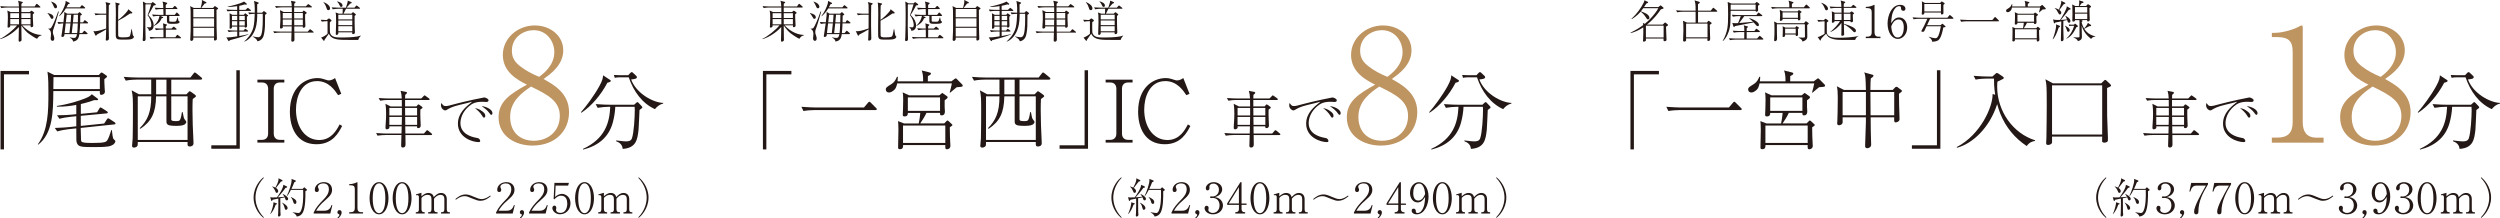 <?xml version="1.0" encoding="UTF-8"?>
<svg id="_レイヤー_2" data-name="レイヤー_2" xmlns="http://www.w3.org/2000/svg" viewBox="0 0 894 78.11">
  <defs>
    <style>
      .cls-1 {
        fill: #be9461;
      }

      .cls-2 {
        fill: #231815;
      }
    </style>
  </defs>
  <g id="text">
    <g>
      <g>
        <path class="cls-2" d="M.19,25.36h10.18v1.23H1.42v26.84H.19v-28.08Z"/>
        <path class="cls-2" d="M37.31,28.32c0,.62,0,1.26.12,3.36.03.15.09.93.09,1.08,0,1.02-1.2,1.17-1.29,1.17-.56,0-.56-.4-.53-1.36h-16.63c-.06,7.31-.15,15.09-5.4,19.16l-.15-.12c3.7-5,3.79-11.85,3.79-18.39,0-2.53,0-5.31-.34-7.59l2.41,1.2h15.95l.59-.65c.25-.25.28-.25.37-.25.18,0,.49.18.52.22l1.14.8c.22.12.34.25.34.43,0,.22-.71.71-.99.93ZM35.7,27.58h-16.57c-.03,1.17-.03,3.05-.06,4.26h16.63v-4.26ZM40.86,44.49l-12,1.26c0,.46.12,4.01.12,4.35.06.59.34.68.49.74.8.28,2.65.28,3.58.28,4.66,0,4.97-.37,5.4-1.11.43-.71.74-1.6,1.36-3.52h.19c.22,1.85.31,2.62.46,2.99.12.25.22.31.49.56.15.12.31.28.31.46,0,.49-.52,1.08-.99,1.33-.86.49-1.7.77-6.17.77-4.94,0-6.11,0-6.63-1.54-.19-.56-.19-.71-.19-5.15l-2.9.31c-1.36.15-2.96.49-3.92.77l-.86-1.23c2.31-.06,4.44-.25,5.12-.31l2.56-.28v-3.61l-2.1.22c-1.2.12-2.87.4-3.92.71l-.86-1.26c2.28-.03,4.38-.12,5.15-.22l1.73-.19v-3.3c-1.85.34-4.5.71-6.88.62l-.12-.25c4.26-.62,7.9-1.82,9.96-2.62,1.05-.43,1.97-.8,2.59-1.57l1.97,1.48c.25.19.28.22.28.34,0,.31-.28.31-.53.31-.15,0-.74-.03-.86-.03-.83.31-2.1.77-4.78,1.39v3.52l5.8-.56.77-1.26c.19-.31.25-.46.46-.46.15,0,.43.15.56.25l1.67,1.08c.18.09.37.25.37.46,0,.25-.25.34-.46.34l-9.19.86v3.61l8.36-.86.93-1.42c.25-.37.31-.43.49-.43.09,0,.15,0,.56.25l1.7,1.11c.15.12.37.25.37.49s-.22.31-.43.34Z"/>
        <path class="cls-2" d="M71.8,28.48h-10.55v5.25h5.4l.89-.93s.22-.19.34-.19c.06,0,.12.03.43.25l1.42,1.02c.06.06.34.28.34.49,0,.12-.06.22-.22.34-.25.19-.68.53-.93.71-.06,1.05-.09,2.1-.09,3.83,0,3.46.15,7.59.34,11.04,0,.15.03.8.03.96,0,1.11-1.2,1.14-1.39,1.14-.68,0-.74-.46-.74-.8v-.8h-17.8c0,.28,0,1.02-.06,1.23-.12.4-.71.77-1.3.77-.68,0-.68-.49-.68-.68,0-.09.18-2.25.22-2.68.06-1.73.09-7.68.09-9.29,0-4.78,0-5.86-.46-7.84l2.59,1.42h4.41v-5.25h-5.15c-.62,0-2.5.06-3.95.37l-.74-1.36c1.6.15,3.52.25,5.12.25h18.73l1.11-1.42c.25-.34.37-.4.46-.4.15,0,.46.25.59.34l1.73,1.42c.12.12.31.25.31.46,0,.34-.34.34-.49.34ZM67.08,34.46h-5.83v7.74c0,.59,0,.65.06.74.15.34,1.08.37,1.42.37,1.05,0,1.45,0,1.73-.62.34-.77.49-1.94.59-2.59h.28c.37,2.01.4,2.22.86,2.78.34.4.43.59.43.74,0,.34-.37.77-.71.96-.83.43-2.25.43-2.75.43-3.27,0-3.64-.4-3.64-1.7v-8.85h-3.7c-.12,5.8-1.57,8.92-5.62,11.6l-.25-.22c2.81-2.78,4.13-5.71,4.13-11.38h-4.81v15.58h17.8v-15.58ZM59.53,28.48h-3.7v5.25h3.7v-5.25Z"/>
        <path class="cls-2" d="M85.75,53.19h-10.18v-1.23h8.95v-26.84h1.23v28.08Z"/>
        <path class="cls-2" d="M92.05,51v-.99h1.67c1.11,0,2.16-.62,2.16-2.25v-16.01c0-1.42-.8-2.25-2.16-2.25h-1.67v-1.02h9.63v1.02h-1.63c-1.3,0-2.16.77-2.16,2.25v16.01c0,1.51.93,2.25,2.16,2.25h1.63v.99h-9.63Z"/>
        <path class="cls-2" d="M122.35,45.04c-1.23,2.38-3.36,6.54-9.16,6.54-7.19,0-9.53-6.05-9.53-11.63,0-8.7,5.37-12.03,9.9-12.03.46,0,1.11,0,2.59.49.96.34,1.23.34,1.42.34s1.11,0,2.25-.83l2.22,5.62-1.14.49c-1.08-1.63-3.3-5.03-7.5-5.03-5.71,0-7.56,5.77-7.56,10.21,0,6.26,3.33,10.86,8.33,10.86,4.35,0,6.26-3.64,7.28-5.58l.9.55Z"/>
        <path class="cls-2" d="M154.21,48.29h-9.23c0,.53.04,2.91.04,3.39,0,1.08-.84,1.08-.95,1.08-.62,0-.62-.44-.62-.71,0-.04.02-.42.11-3.77h-5.71c-.77,0-2,.09-2.84.24l-.51-.95c1.65.13,3.24.18,3.66.18h5.42c.04-1.41.04-1.59.07-2.58h-4.43c.02.22.04.31.04.4,0,.53-.77.68-.93.68-.37,0-.48-.29-.48-.55,0-.04,0-.24.02-.53.18-2.4.2-3.7.2-4.47,0-.86-.02-2.27-.24-3.59l1.85.95h4.03c0-1.52,0-1.7-.02-2.31h-4.91c-.79,0-2,.09-2.84.26l-.53-.95c1.65.13,3.26.15,3.68.15h4.58c-.09-1.45-.11-1.65-.42-2.73l2.03.4s.26.07.26.33c0,.2-.37.48-.64.71q-.02.57-.04,1.3h5.77l.86-.86c.24-.24.24-.26.33-.26.04,0,.09,0,.42.24l1.19.86c.09.07.2.18.2.33,0,.2-.18.22-.33.22h-8.44v2.31h4.03l.44-.51c.11-.13.18-.22.31-.22s.2.07.35.18l.86.62c.15.09.24.15.24.31,0,.2-.13.31-.77.75-.04,1.08,0,2.2.02,3.24.02.4.11,2.14.11,2.49,0,.57-.42.9-.84.9-.51,0-.51-.26-.46-.64h-4.23c0,.42.02,2.2.04,2.58h6.63l.82-.95c.15-.18.22-.26.33-.26s.33.15.42.22l1.15.95c.11.09.22.18.22.33,0,.2-.18.24-.33.24ZM143.72,38.59h-4.49v2.69h4.49v-2.69ZM139.23,41.81v2.84h4.43l.07-2.84h-4.49ZM149.16,38.59h-4.3l.02,2.69h4.27v-2.69ZM149.16,41.81h-4.27l.04,2.84h4.23v-2.84Z"/>
        <path class="cls-2" d="M159.37,37.93c.62,0,1.21-.15,3.63-.81,3.28-.88,9.85-2.27,10.14-2.27.35,0,1.56.4,1.56,1.04,0,.53-.55.57-.84.57-.2,0-1.15-.07-1.32-.07-2.49,0-3.68.59-4.94,1.7-2.25,1.96-2.95,4.32-2.95,5.93,0,3.86,3.9,4.94,5.6,5.24.6.11.93.15,1.23.55.15.2.24.42.24.59,0,.35-.31.42-.55.42-2.27,0-7.42-1.67-7.42-6.59,0-3.79,2.82-6.04,5.13-7.87-1.32.38-2.95.77-4.43,1.12-2.8.68-3.57,1.15-4.67,1.79-.13.09-.37.22-.64.22-.35,0-1.45-.57-1.45-1.92,0-.33.07-.51.15-.73.68.92.79,1.08,1.52,1.08ZM171.88,39.41c1.48.93,1.65,1.48,1.65,1.98,0,.22-.04.68-.46.68-.24,0-.37-.22-.53-.48-.73-1.34-2.12-2.51-2.71-2.91.73.07,1.43.35,2.05.73ZM176.09,40.47c0,.53-.29.59-.4.59-.24,0-.4-.24-.62-.55-.75-1.08-1.81-1.85-2.86-2.62,1.45.22,3.88,1.15,3.88,2.58Z"/>
        <path class="cls-1" d="M190.44,52.06c-5.94,0-12.15-3.19-12.15-10.14,0-5.66,4.2-8.34,10.14-11.65-3.14-1.57-8.62-4.37-8.62-10.64,0-5.88,5.21-10.53,11.42-10.53,5.6,0,10.19,3.7,10.19,8.9s-4.42,8.4-7.06,10.25c3.42,1.9,9.13,4.98,9.13,11.82s-5.04,11.98-13.05,11.98ZM189.88,30.95c-3.08,2.13-7.45,5.15-7.45,10.81s3.7,8.57,8.46,8.57,9.3-3.08,9.3-8.9c0-5.26-4.26-7.56-10.3-10.47ZM190.78,10.79c-3.36,0-7.73,2.35-7.73,7.34,0,2.74,1.23,4.26,3.25,5.77,1.68,1.29,4.03,2.58,6.5,3.58,1.57-1.18,5.43-4.09,5.43-8.85,0-3.64-2.52-7.84-7.45-7.84Z"/>
        <path class="cls-2" d="M217.19,29.59c-2.28,4.38-5.77,8.45-9.32,10.74l-.12-.22c1.79-2,4.72-5.92,6.6-9.35,1.14-2.1,1.26-2.9,1.3-3.83l2.34,1.54c.31.18.43.28.43.43,0,.4-.77.59-1.23.68ZM229.37,38.81s-.31.25-.68.53c-.06,1.11-.25,6.05-.34,7.03-.4,3.61-.86,6.54-5.68,6.88-.09-1.45-1.08-2.31-2.34-2.75v-.28c.46.06.68.09,2.47.28.43.06.8.06,1.02.06.52,0,1.76,0,2.13-1.02.77-2.04,1.05-8.02,1.05-10.27,0-.49,0-.55-.06-1.08h-6.91c-.09,1.91-.4,3.79-.89,5.62-1.42,5.25-5.21,8.33-10.61,9.69l-.06-.25c7.87-3.64,9.5-9.29,9.75-15.06h-.52c-1.08,0-2.81.15-3.98.37l-.71-1.33c2.31.19,4.54.22,5.12.22h8.64l.71-.65c.22-.19.31-.28.46-.28s.25.09.4.25l1.11,1.17c.09.09.25.28.25.43,0,.19-.09.28-.31.43ZM234.22,39.03c-4.54-2.04-7.65-6.29-9.38-11.38h-3.3c-.49,0-1.2.06-1.7.18l-.31-1.02c.56.03,1.73.09,2.19.09h2.93l.71-.77c.31-.34.43-.34.55-.34.22,0,.43.18.52.31l1.08,1.02c.12.12.25.25.25.46,0,.59-.86.71-2.07.83,1.82,4.97,7.81,8.27,11.45,8.39v.25c-1.57.37-2.28,1.23-2.93,1.97Z"/>
      </g>
      <g>
        <path class="cls-2" d="M13.26,13.88c-.7-.25-2.31-1.37-2.31-1.37-1.46-.88-2.4-2.1-3.31-3.41.02.73.03,3.92.06,4.57,0,.08.02.43.02.49,0,.27-.03.41-.21.54-.21.14-.45.21-.54.21-.27,0-.32-.29-.32-.45,0-.13.02-.68.03-.8,0-.64.06-3.42.08-4C4.62,12.03,1.78,13.56.06,14l-.06-.11c1.89-.8,4.9-3.29,6.11-4.81h-2.45c0,.37-.03.45-.08.51-.14.19-.37.29-.6.29-.27,0-.29-.17-.29-.27,0-.05.02-.22.03-.29.06-.76.1-2.21.1-2.93,0-1.5-.03-1.69-.21-2.61l1.18.54h3.01c0-.24,0-.67-.02-1.62H2.5c-.56,0-1.43.06-2.04.18l-.38-.68c1.19.1,2.36.13,2.64.13h4.04c-.03-.88-.08-1.58-.33-2.05l1.5.38c.1.03.24.06.24.17,0,.1-.05.16-.19.27-.13.11-.24.19-.32.25,0,.06-.02.65-.02.97h4.74l.53-.76c.08-.11.14-.19.22-.19.11,0,.22.1.3.16l.86.76c.08.06.16.14.16.24,0,.14-.14.17-.24.17h-6.57v1.62h2.93l.52-.41c.08-.06.11-.08.18-.08.05,0,.11.03.16.06l.68.51c.1.08.14.11.14.21,0,.08-.05.14-.14.21q-.22.14-.38.27c0,1.21,0,1.26.13,3.72.02.16.02.32.02.33,0,.27-.05.38-.27.49-.14.08-.3.11-.38.11-.32,0-.32-.22-.3-.67h-2.98c1.16,1.26,3.63,3.34,6.89,3.44v.14c-.89.22-1.08.48-1.58,1.21ZM6.8,4.71h-3.13v1.72h3.13v-1.72ZM6.8,6.81h-3.13v1.89h3.13v-1.89ZM10.92,4.71h-3.28v1.72h3.28v-1.72ZM10.92,6.81h-3.28v1.89h3.28v-1.89Z"/>
        <path class="cls-2" d="M18.6,6.75c-.29,0-.38-.18-.7-.75-.38-.68-.54-.88-.91-1.24l.05-.1c.97.25,2.07.59,2.07,1.54,0,.32-.25.54-.51.54ZM19.23,10.07c-.21.54-.33.89-.33,1.37,0,.45.08.7.29,1.26.21.59.22.88.22,1.07,0,.35-.1.83-.61.83-.57,0-.68-.56-.68-.88,0-.25.13-1.34.13-1.56,0-1.15-.53-1.59-.96-1.83l.02-.1c.53.08.84-.11,1.02-.35.4-.54,1.43-2.72,2.47-5.78l.24.05c-1.16,4.01-1.42,4.9-1.8,5.92ZM19.89,2.96c-.4,0-.45-.13-.91-1.19-.35-.78-.57-.99-.72-1.13l.06-.08c.37.13,1,.35,1.45.73.35.32.62.75.62,1.1,0,.06,0,.57-.51.57ZM31.26,8.37h-2.61c-.02.78-.08,2.32-.22,3.45h.96l.53-.62c.16-.17.17-.21.25-.21.05,0,.1,0,.29.17l.7.62c.1.08.16.14.16.24,0,.14-.14.18-.24.18h-2.69c-.22,1.24-.45,2.37-2.26,2.66-.05-.72-.73-1.21-1.18-1.38l.03-.13c.33.08.97.22,1.43.22.53,0,.91-.13,1.13-1.37h-4.49c-.06.54-.06.6-.13.7-.14.22-.45.32-.62.32-.27,0-.35-.16-.35-.33,0-.02.17-.92.17-.99.11-.56.45-3.02.51-3.53-.1,0-1.02.05-1.72.19l-.38-.7c1.1.09,1.93.11,2.16.11.35-2.91.33-3.14.29-3.71l1.02.62h3.79l.43-.4c.13-.11.14-.13.22-.13s.18.08.22.13l.51.52s.11.11.11.21-.1.14-.22.21c-.06.03-.21.08-.33.13-.02.33-.03.46-.03.62-.02.29-.03,1.56-.03,1.81h1.05l.35-.56c.06-.08.16-.21.25-.21.06,0,.14.05.29.16l.73.57c.06.06.16.14.16.24,0,.16-.14.17-.24.17ZM30.23,3.01h-6.68c-.76,1.37-1.78,2.31-2.34,2.8l-.08-.1c1.13-1.45,1.89-3.2,2.23-4.39.08-.3.1-.49.11-1l1.26.65c.1.05.19.1.19.24s-.05.16-.56.3c-.16.3-.24.48-.59,1.11h4.84l.46-.57c.1-.11.16-.19.25-.19s.25.13.3.16l.7.59c.06.06.14.13.14.24,0,.14-.13.16-.24.16ZM23.5,8.37l-.4,3.45h1.73c.17-1.3.19-1.46.38-3.45h-1.72ZM23.86,5.27c-.06.38-.27,2.29-.32,2.72h1.72l.19-2.72h-1.59ZM26.06,8.37c-.22,2.08-.24,2.36-.4,3.45h1.94c.06-.56.19-1.72.22-3.45h-1.77ZM26.33,5.27c-.03.4-.19,2.29-.24,2.72h1.75c.03-2.08.03-2.32.05-2.72h-1.56Z"/>
        <path class="cls-2" d="M39.24,1.59s-.29.22-.33.25c-.05,1.34-.05,5.67-.05,7.26,0,.75.09,4.06.09,4.74,0,.46-.43.68-.84.68-.19,0-.29-.05-.29-.35,0-.11.05-.59.05-.68.03-.78.06-1.7.1-2.99-.43.3-1.29.78-1.42.84-.62.35-1.5.83-1.89,1.03-.03.05-.17.29-.21.32-.03.06-.09.08-.16.08s-.13-.02-.22-.22l-.67-1.43c.16.03.35.06.64.06.94,0,3.29-.75,3.93-.99,0-.78.02-4.22.02-4.92h-1.78c-.57,0-1.45.06-2.05.18l-.38-.68c1.19.1,2.36.13,2.66.13h1.56c-.02-.49-.02-2.63-.03-3.07-.02-.27-.08-.49-.24-1.08l1.46.37c.13.03.25.06.25.22,0,.1-.03.16-.19.25ZM47.41,13.8c-.4.22-.7.37-2.94.37s-2.66,0-2.96-.78c-.05-.13-.08-.27-.1-.43-.03-.35-.03-2.15-.03-2.64,0-.88.05-4.71.05-5.49s-.03-2.83-.08-3.29c-.02-.16-.06-.33-.13-.64l1.38.32c.11.03.21.05.21.19,0,.11-.05.16-.51.56-.06,1.19-.06,3.88-.05,5.16,1.29-.94,2.59-2.21,3.37-3.28.19-.25.19-.41.21-.57l1.35,1.07s.13.11.13.24c0,.27-.33.24-.76.22-2.13,1.42-2.21,1.46-4.3,2.61.02.84-.03,5.06.03,5.35.09.51.54.59,1.83.59,2.23,0,2.31-.3,2.45-.8.14-.51.18-.68.41-1.97,0-.02.03-.14.03-.17h.14c.06.3.27,1.72.33,2,.05.25.14.41.3.53.1.05.13.08.13.17,0,.24-.22.56-.51.7Z"/>
        <path class="cls-2" d="M54.94,1.96c-.11.21-.16.4-.96,1.8-.73,1.27-.86,1.38-.97,1.58.78.83.89.96,1.11,1.29.64.92.83,1.81.83,2.44,0,1.67-1.05,1.85-1.7,1.97.08-.54-.46-1.04-.73-1.26l.02-.08c.22.03.81.08.97.09.24.02.35-.02.48-.22.1-.16.13-.41.13-.7,0-1-.54-2.53-1.35-3.44.57-1.46.64-1.67,1.21-3.66.02-.08.03-.11.06-.21h-2.01c-.02.13-.03.43-.03.54v3.74c0,.51-.03,2.79-.03,3.25,0,.78.1,4.52.1,4.92,0,.64-.53.68-.64.68-.22,0-.41-.08-.41-.4,0-.16.08-.88.08-1.02.1-2.71.13-5.43.13-8.13,0-1.19,0-3.53-.14-4.6l1.16.64h1.88l.19-.22c.14-.16.21-.21.3-.21.06,0,.09.02.27.14l.7.54c.08.06.14.14.14.22,0,.24-.43.29-.78.3ZM64.51,13.69h-8.59c-.56,0-1.45.06-2.05.19l-.37-.68c1.19.1,2.34.11,2.64.11h2.32c-.02-.43,0-2.32-.02-2.72h-.64c-.56,0-1.43.06-2.04.19l-.38-.68c1.19.1,2.36.11,2.64.11h.41c0-.29-.02-.94-.05-1.18,0-.11-.1-.59-.11-.68l1.24.38c.1.03.22.06.22.19,0,.1-.33.37-.45.45v.84h2.04l.53-.49c.13-.11.17-.17.29-.17.1,0,.22.09.29.16l.56.48c.1.08.16.14.16.25,0,.14-.14.16-.24.16h-3.61c-.02.7-.02,2.05-.02,2.72h3.42l.49-.67c.08-.11.16-.19.24-.19.1,0,.24.1.3.16l.84.67c.08.06.16.14.16.25,0,.14-.14.16-.24.16ZM64.06,5.71h-3.53v1.66c0,.3.16.38.32.38.17,0,1.03.02,1.21.02.79,0,.89-.11,1.05-.53.05-.13.24-.67.35-1.02h.08c.24,1.21.3,1.29.41,1.35.27.16.29.17.29.29,0,.14-.14.32-.32.41-.43.21-.96.25-1.83.25-1.99,0-2.39,0-2.39-1.23v-1.59h-2.32l.59.25c.1.05.4.16.4.32,0,.17-.22.21-.56.25-.32.81-.72,1.67-2.71,2.77l-.06-.08c1.26-1.24,1.7-2.12,2.02-3.52h-.25c-.56,0-1.45.06-2.05.18l-.37-.68c1.19.1,2.34.13,2.64.13h1.43c.02-.43-.02-1.13-.05-2.08h-.67c-.56,0-1.45.08-2.05.19l-.37-.68c1.19.1,2.34.11,2.64.11h.43c0-.62-.05-1.19-.05-1.34,0-.13-.11-.64-.21-.97l1.46.4s.22.08.22.21c0,.14-.1.22-.54.59v1.11h2.48l.51-.56c.09-.11.16-.19.25-.19s.21.08.29.18l.51.54s.14.16.14.25c0,.14-.13.16-.24.16h-3.95v2.08h3.23l.49-.64c.1-.13.18-.21.25-.21.11,0,.19.08.29.19l.59.6c.06.08.16.16.16.25,0,.14-.11.17-.24.17Z"/>
        <path class="cls-2" d="M77.42,3.56c0,3.66,0,4.7.03,6.18.02.62.11,3.37.11,3.93,0,.37,0,.46-.18.62-.11.11-.29.21-.49.21-.32,0-.37-.13-.37-.49,0-.1.03-.49.03-.57h-7.42c.02.48.03.57-.05.78-.06.14-.32.41-.59.41-.45,0-.45-.35-.45-.54,0-.05.13-2.83.13-2.88.03-.8.02-1.67.02-2.47,0-1.85,0-3.69-.03-4.92-.03-.75-.03-.83-.17-1.64l1.29.65h2.48c.17-.64.46-1.67.46-2.29,0-.21,0-.37-.05-.54l1.53.76c.08.03.14.08.14.21,0,.25-.45.25-.62.27-.51.62-1,1.24-1.24,1.59h4.23l.4-.48c.06-.08.14-.16.24-.16s.14.05.27.14l.75.51c.06.03.13.11.13.19,0,.16-.06.19-.59.52ZM76.56,3.21h-7.43v2.96h7.43v-2.96ZM76.56,6.56h-7.43v3.01h7.43v-3.01ZM76.56,9.95h-7.43v3.1h7.43v-3.1Z"/>
        <path class="cls-2" d="M89.49,3.9h-3.92v1.4h1.62l.33-.41c.05-.06.13-.14.19-.14s.1.03.17.1l.67.53c.08.06.16.13.16.21s-.06.14-.13.17c-.05.03-.19.1-.29.16,0,1.21,0,1.66.02,1.99,0,.14.05,1.23.05,1.26,0,.38-.06.48-.21.57-.16.1-.32.14-.4.14-.24,0-.24-.24-.25-.37h-1.94v1.4h1.56l.35-.43c.1-.13.18-.19.25-.19s.16.05.29.16l.54.43c.08.06.16.13.16.24,0,.14-.13.17-.24.17h-2.91v1.59c1.48-.24,2.26-.43,3.25-.65v.13c-2.13.86-5.97,1.86-6.65,2.02-.06.11-.09.19-.14.25s-.08.09-.16.09c-.1,0-.16-.06-.24-.19l-.68-1.18c.11.02.19.03.37.03.53,0,1.66-.08,3.52-.38v-1.72h-1.03c-.49,0-1.4.05-2.05.18l-.37-.68c.88.08,1.77.13,2.64.13h.81v-1.4h-1.88c0,.35-.02.48-.1.56-.13.1-.37.22-.54.22-.21,0-.21-.19-.21-.29,0-.16.03-.88.03-1.02v-2.59c0-.8,0-.99-.06-1.66l1.02.57h1.73v-1.4h-1.42c-.49,0-1.4.05-2.05.17l-.37-.68c.88.08,1.75.13,2.64.13h1.19v-1.32c-.99.16-2.39.32-3.37.27v-.11c1.54-.33,4.38-.96,5.84-1.81l.89.72c.06.05.11.1.11.19,0,.13-.13.22-.29.22-.13,0-.21-.03-.38-.11-.68.22-1.37.37-2.05.51v1.45h2.24l.56-.52c.1-.1.17-.19.25-.19s.19.08.29.16l.67.53c.06.05.16.13.16.24,0,.14-.14.18-.25.18ZM84.83,5.68h-1.88v1.53h1.88v-1.53ZM84.83,7.59h-1.88v1.53h1.88v-1.53ZM87.53,5.68h-1.96v1.53h1.96v-1.53ZM87.53,7.59h-1.96v1.53h1.96v-1.53ZM94.79,5.3c0,3.82,0,4.92-.35,6.76-.14.7-.45,2.34-2.37,2.72-.16-.61-.64-1.11-1.72-1.67l.03-.08c.97.21,1.73.29,2,.29.38,0,.88-.27,1.1-1.03.54-1.78.49-4.89.48-7.35h-1.97c0,.96.02,3.34-.67,5.36-.67,2-1.96,3.82-3.93,4.6l-.05-.08c.65-.57,2.55-2.28,3.26-4.98.32-1.21.48-3.61.49-4.9-.84.02-1.54.1-1.96.17l-.37-.68c.38.03,1.15.1,2.34.11.05-2.83-.13-3.58-.29-4.2l1.43.48c.14.05.29.13.29.24s-.1.18-.19.24c-.17.11-.25.16-.38.24,0,.13.02,2.66.02,3.01h1.74l.41-.41c.08-.08.17-.18.24-.18s.16.06.21.11l.6.46c.1.06.17.13.17.24,0,.14-.11.22-.57.54Z"/>
        <path class="cls-2" d="M111.94,11.67h-6.67c0,.38.03,2.1.03,2.45,0,.78-.6.78-.68.78-.45,0-.45-.32-.45-.51,0-.03.02-.3.08-2.72h-4.12c-.56,0-1.45.06-2.05.18l-.37-.68c1.19.1,2.34.13,2.64.13h3.92c.03-1.02.03-1.15.05-1.86h-3.2c.02.16.03.22.03.29,0,.38-.56.49-.67.49-.27,0-.35-.21-.35-.4,0-.03,0-.18.02-.38.13-1.74.14-2.67.14-3.23,0-.62-.02-1.64-.17-2.59l1.34.68h2.91c0-1.1,0-1.23-.02-1.67h-3.55c-.57,0-1.45.06-2.05.19l-.38-.68c1.19.1,2.35.11,2.66.11h3.31c-.06-1.05-.08-1.19-.3-1.97l1.46.29s.19.05.19.24c0,.14-.27.35-.46.51q-.02.41-.03.94h4.17l.62-.62c.18-.17.18-.19.24-.19.03,0,.06,0,.3.18l.86.62c.06.05.14.13.14.24,0,.14-.13.16-.24.16h-6.1v1.67h2.91l.32-.37c.08-.1.13-.16.22-.16s.14.05.25.13l.62.45c.11.06.17.11.17.22,0,.14-.1.22-.56.54-.03.78,0,1.59.02,2.34.02.29.08,1.54.08,1.8,0,.41-.3.65-.6.65-.37,0-.37-.19-.33-.46h-3.06c0,.3.02,1.59.03,1.86h4.79l.59-.68c.11-.13.16-.19.24-.19s.24.11.3.16l.83.68c.08.06.16.13.16.24,0,.14-.13.17-.24.17ZM104.36,4.66h-3.25v1.94h3.25v-1.94ZM101.12,6.99v2.05h3.2l.05-2.05h-3.25ZM108.29,4.66h-3.1l.02,1.94h3.09v-1.94ZM108.29,6.99h-3.09l.03,2.05h3.06v-2.05Z"/>
        <path class="cls-2" d="M128.54,13.4c-.3.35-.37.64-.41.89-.94-.02-5.09,0-5.94-.05-3.2-.14-3.98-.99-4.6-2.18-.51.73-1.02,1.45-1.54,2.18-.05.29-.08.4-.19.4-.06,0-.11-.05-.16-.11l-.86-1.1c.75-.19,1.91-.97,2.29-1.37v-4.49c-.57,0-1.45.06-2.05.17l-.38-.68c1.1.09,1.97.11,2.13.11l.6-.48c.1-.06.16-.1.22-.1s.13.03.17.06l.62.49c.06.06.11.13.11.22,0,.06-.02.11-.05.16-.06.06-.11.09-.54.41,0,.13-.05,3.25.03,3.66.38,1.81,2.42,1.81,3.69,1.81h1.21c.72,0,3.07-.02,5-.37.48-.1.84-.22,1.08-.3l.06.08c-.08.1-.13.14-.51.56ZM117.45,3.63c-.45,0-.53-.25-.68-.75-.49-1.46-.83-1.74-1.11-1.96l.1-.14c1.56.61,2.26,1.51,2.26,2.2,0,.37-.22.65-.56.65ZM128.51,3.12h-4.77c-.1.17-.72,1.46-.89,1.77h2.8l.4-.4c.08-.1.13-.14.19-.14s.17.08.17.08l.72.57c.13.1.13.16.13.21,0,.14-.03.17-.45.48,0,2.4,0,3.18.05,4.38.02.41.06,1.08.06,1.48,0,.65-.56.65-.64.65-.02,0-.35,0-.35-.33,0-.05.02-.17.03-.3h-4.98c.03.35.03.43-.05.59-.1.16-.3.33-.53.33-.19,0-.33-.11-.33-.35,0-.11.02-.24.02-.35.05-1.07.1-3.17.1-3.77,0-2.69-.03-2.85-.19-3.58l1.19.46h1.32c.05-1.21.05-1.34.06-1.77h-1.53c-.32,0-1.29.05-2.05.19l-.37-.68c.83.06,1.81.11,2.64.11h2.43c.65-1.83.65-2.08.65-2.53l1.18.48c.22.09.25.16.25.25,0,.14-.06.18-.57.37-.21.22-.86.96-1.29,1.43h2.82l.51-.57c.17-.19.21-.21.27-.21.08,0,.17.06.32.18l.75.59c.08.05.16.13.16.24,0,.16-.16.16-.24.16ZM122.02,2.47c-.32,0-.43-.21-.56-.51-.4-.89-.67-1.15-.91-1.35l.05-.11c.64.13,1.89.59,1.89,1.48,0,.37-.27.49-.48.49ZM125.98,5.27h-5v1.67h5v-1.67ZM125.98,7.32h-5v1.67h5v-1.67ZM125.98,9.37h-5v1.8h5v-1.8Z"/>
      </g>
      <g>
        <path class="cls-2" d="M94.19,77.92c-.75-.6-3.5-3.16-3.5-7.26s2.75-6.66,3.5-7.26l.15.21c-2.44,2.53-2.98,5.31-2.98,7.05s.54,4.52,2.98,7.05l-.15.21Z"/>
        <path class="cls-2" d="M102.56,71.65c-.39,0-.48-.34-.56-.58-.07-.27-.13-.39-.18-.51-.42.1-.87.2-1.58.33,0,3.57.02,3.96.03,4.75,0,.19.08,1.05.08,1.2,0,.39-.46.6-.63.6-.25,0-.3-.23-.3-.45,0-.15.07-.78.07-.92.08-1.68.06-4.39.04-5.05-1.53.3-1.71.34-2.04.41-.02.08-.15.42-.3.42-.03,0-.19,0-.25-.21l-.3-1.14c.41.11.62.11,1.02.11.34,0,.84-.01,1.38-.04.39-.53,2.29-3.17,2.28-4.49l1.25.58c.08.05.12.12.12.23s-.03.22-.6.31c-.87,1.26-2.1,2.69-2.72,3.35.78-.05,1.56-.09,2.34-.2-.21-.38-.41-.65-.62-.9l.09-.09c.63.34,1.86,1,1.86,1.74,0,.3-.18.55-.5.55ZM98.58,73.19c-.52,1.49-.97,2.34-1.86,3.36l-.08-.04c.62-1.22,1.2-3.44,1.16-4.19l1.12.41c.1.03.18.08.18.15,0,.09-.1.17-.53.31ZM100.46,64.93c-.4.57-.54.75-1.77,2.28.53.33.79.76.79,1.11,0,.27-.15.66-.5.66-.29,0-.38-.19-.69-.92-.33-.75-.68-1.06-.96-1.33v-.08c.69.21.93.33,1.17.44.39-.75,1.11-2.13,1.11-3,0-.12-.01-.24-.03-.34l1.32.64c.06.03.12.08.12.2,0,.21-.09.27-.57.34ZM102.27,75.02c-.33,0-.38-.2-.55-.84-.23-.86-.36-1.05-.84-1.68l.03-.04c1.37.67,1.94,1.42,1.94,1.9,0,.36-.24.66-.57.66ZM109.65,68.11c-.25.14-.32.18-.44.27.03,2.11.02,5.67-.85,7.48-.48,1-1.23,1.47-2.26,1.58-.06-.33-.17-.75-1.43-1.5v-.06c.3.05,1.67.29,1.95.29.42,0,.71-.15,1-.79.81-1.72.81-4.96.81-6.04,0-.64-.02-1.11-.03-1.44h-4.37c-.22.42-.81,1.59-1.35,2.19l-.11-.06c.78-1.56,1.71-4.37,1.71-5.56,0-.32-.03-.39-.06-.51l1.47.58s.11.09.11.15c0,.12-.03.18-.06.22-.04.03-.45.23-.52.29-.27.72-.51,1.32-1,2.34h4.03l.35-.38c.12-.12.15-.17.21-.17.03,0,.09.04.19.12l.72.66s.09.13.09.18c0,.08-.08.11-.17.17ZM105.5,72.91c-.41,0-.5-.28-.72-1-.25-.82-.62-1.18-.79-1.36l.06-.09c1.14.53,1.95.99,1.95,1.8,0,.09,0,.66-.5.66Z"/>
        <path class="cls-2" d="M118.13,76.36h-5.95v-.41c.87-1.86,2.04-3.1,3.39-4.48.95-.96,2.04-2.16,2.04-3.81,0-.78-.27-2.07-1.98-2.07-1.3,0-1.93.71-1.93,1.18,0,.15.08.35.13.45.18.41.18.57.18.69,0,.52-.33.76-.74.76-.53,0-.69-.38-.69-.84,0-1.37,1.28-2.7,3.25-2.7,1.79,0,2.92,1.08,2.92,2.78,0,1-.36,1.6-1.11,2.46-.36.42-2.21,2.02-2.57,2.37-.19.2-1.3,1.32-2.01,2.61h3c1.77,0,2.24-1.29,2.5-2.03l.29.08-.74,2.96Z"/>
        <path class="cls-2" d="M120.92,78.11l-.24-.27c.36-.33.69-.65.69-.98,0-.15-.06-.24-.13-.25-.38-.12-.58-.31-.58-.72s.3-.76.75-.76c.51,0,.76.42.76.85,0,1-.92,1.83-1.24,2.13Z"/>
        <path class="cls-2" d="M124.88,76.36v-.48h.53c.99,0,1.47-.45,1.47-1.47v-6.75c0-.98-.34-1.41-1.49-1.41h-.51v-.41h.24c.92,0,2.01-.41,2.29-.57.1-.06.22-.13.31-.13.08,0,.11.08.11.15v9.12c0,.86.34,1.47,1.32,1.47h.68v.48h-4.95Z"/>
        <path class="cls-2" d="M135.54,76.64c-2.12,0-3.38-2.7-3.38-5.76s1.23-5.75,3.38-5.75,3.38,2.7,3.38,5.75-1.26,5.76-3.38,5.76ZM135.54,65.56c-1.14,0-2.26,1.42-2.26,5.33s1.15,5.34,2.26,5.34c1.05,0,2.26-1.23,2.26-5.34s-1.21-5.33-2.26-5.33Z"/>
        <path class="cls-2" d="M143.79,76.64c-2.12,0-3.38-2.7-3.38-5.76s1.23-5.75,3.38-5.75,3.38,2.7,3.38,5.75-1.26,5.76-3.38,5.76ZM143.79,65.56c-1.14,0-2.26,1.42-2.26,5.33s1.15,5.34,2.26,5.34c1.05,0,2.26-1.23,2.26-5.34s-1.21-5.33-2.26-5.33Z"/>
        <path class="cls-2" d="M157.71,76.36v-.48h.34c.66,0,.85-.43.85-1.09v-3.67c0-.88-.45-1.44-1.35-1.44-1.2,0-1.98.93-2.34,1.38v3.73c0,.58.18,1.09.92,1.09h.34v.48h-3.36v-.48h.33c.66,0,.85-.43.85-1.09v-3.57c0-1.02-.39-1.54-1.44-1.54-1.11,0-1.74.67-2.13,1.09v4.02c0,.58.19,1.09.91,1.09h.24v.48h-3.18v-.48h.27c.66,0,.84-.45.84-1.09v-4.35c0-.3-.2-.67-.56-.67-.03,0-.21,0-.43.06l-.08-.31,1.98-.58v1.27c.61-.54,1.36-1.21,2.5-1.21.64,0,1.66.24,1.89,1.5.63-.64,1.44-1.5,2.62-1.5,1.26,0,2.05.84,2.05,2.19v3.61c0,.77.24,1.09.75,1.09h.36v.48h-3.21Z"/>
        <path class="cls-2" d="M175.49,70.15c-.74.62-1.95,1.65-3.72,1.65-.63,0-1.21-.13-2.42-.63-2.12-.89-2.46-1.02-3.25-1.02-1.32,0-2.37.75-3.08,1.28l-.17-.25c.74-.62,1.95-1.65,3.72-1.65.82,0,1.57.27,2.86.83,1.23.52,2,.83,2.8.83,1.32,0,2.36-.75,3.08-1.28l.17.25Z"/>
        <path class="cls-2" d="M183.36,76.36h-5.95v-.41c.87-1.86,2.04-3.1,3.39-4.48.95-.96,2.04-2.16,2.04-3.81,0-.78-.27-2.07-1.98-2.07-1.3,0-1.93.71-1.93,1.18,0,.15.08.35.13.45.18.41.18.57.18.69,0,.52-.33.76-.74.76-.53,0-.69-.38-.69-.84,0-1.37,1.28-2.7,3.25-2.7,1.79,0,2.92,1.08,2.92,2.78,0,1-.36,1.6-1.11,2.46-.36.42-2.21,2.02-2.57,2.37-.19.2-1.3,1.32-2.01,2.61h3c1.77,0,2.24-1.29,2.5-2.03l.29.08-.74,2.96Z"/>
        <path class="cls-2" d="M186.16,78.11l-.24-.27c.36-.33.69-.65.69-.98,0-.15-.06-.24-.13-.25-.38-.12-.58-.31-.58-.72s.3-.76.75-.76c.51,0,.76.42.76.85,0,1-.92,1.83-1.24,2.13Z"/>
        <path class="cls-2" d="M195.14,76.36h-5.95v-.41c.87-1.86,2.04-3.1,3.39-4.48.95-.96,2.04-2.16,2.04-3.81,0-.78-.27-2.07-1.98-2.07-1.3,0-1.93.71-1.93,1.18,0,.15.08.35.13.45.18.41.18.57.18.69,0,.52-.33.76-.74.76-.53,0-.69-.38-.69-.84,0-1.37,1.28-2.7,3.25-2.7,1.79,0,2.92,1.08,2.92,2.78,0,1-.36,1.6-1.11,2.46-.36.42-2.21,2.02-2.57,2.37-.19.2-1.3,1.32-2.01,2.61h3c1.77,0,2.24-1.29,2.5-2.03l.29.08-.74,2.96Z"/>
        <path class="cls-2" d="M200.34,76.64c-1.78,0-2.82-1.3-2.82-2.25,0-.46.3-.87.76-.87.36,0,.66.32.66.83,0,.2-.11.62-.11.72,0,.53.56,1.07,1.56,1.07,1.9,0,2.47-1.94,2.47-3.29,0-1.26-.38-2.87-2.23-2.87-1.05,0-1.68.58-2.42,1.32l-.23-.17.29-5.73h5.17l-.27.97h-4.47l-.2,4.09c.33-.33.58-.57,1.16-.83.48-.21.92-.3,1.29-.3,1.15,0,3.06.95,3.06,3.36s-1.75,3.93-3.69,3.93Z"/>
        <path class="cls-2" d="M209.03,76.64c-2.12,0-3.38-2.7-3.38-5.76s1.23-5.75,3.38-5.75,3.38,2.7,3.38,5.75-1.26,5.76-3.38,5.76ZM209.03,65.56c-1.14,0-2.26,1.42-2.26,5.33s1.15,5.34,2.26,5.34c1.05,0,2.26-1.23,2.26-5.34s-1.21-5.33-2.26-5.33Z"/>
        <path class="cls-2" d="M222.95,76.36v-.48h.34c.66,0,.85-.43.85-1.09v-3.67c0-.88-.45-1.44-1.35-1.44-1.2,0-1.98.93-2.34,1.38v3.73c0,.58.18,1.09.92,1.09h.34v.48h-3.36v-.48h.33c.66,0,.85-.43.85-1.09v-3.57c0-1.02-.39-1.54-1.44-1.54-1.11,0-1.74.67-2.13,1.09v4.02c0,.58.19,1.09.91,1.09h.24v.48h-3.18v-.48h.27c.66,0,.84-.45.84-1.09v-4.35c0-.3-.2-.67-.56-.67-.03,0-.21,0-.43.06l-.08-.31,1.98-.58v1.27c.61-.54,1.36-1.21,2.5-1.21.64,0,1.66.24,1.89,1.5.63-.64,1.44-1.5,2.62-1.5,1.26,0,2.05.84,2.05,2.19v3.61c0,.77.24,1.09.75,1.09h.36v.48h-3.21Z"/>
        <path class="cls-2" d="M228.26,77.71c2.45-2.53,2.99-5.31,2.99-7.05s-.54-4.51-2.99-7.05l.15-.21c.75.6,3.5,3.18,3.5,7.26s-2.75,6.66-3.5,7.26l-.15-.21Z"/>
      </g>
    </g>
    <g>
      <g>
        <path class="cls-2" d="M272.82,25.36h10.18v1.23h-8.95v26.84h-1.23v-28.08Z"/>
        <path class="cls-2" d="M308.95,38.44l1.42-1.67c.22-.28.37-.4.52-.4s.25.09.52.37l1.82,1.82c.15.15.31.28.31.49,0,.28-.28.31-.46.31h-21.81c-1.08,0-2.78.12-3.95.34l-.74-1.51c2.28.15,4.13.25,5.12.25h17.25Z"/>
        <path class="cls-2" d="M343.6,31.07c-.55.06-1.11.12-1.48.12-.37.31-2.04,1.73-2.41,2l-.09-.15c.25-.96.62-2.34.77-3.21h-19.56c-.25,1.2-.49,2.07-1.73,2.84-.15.12-.65.4-1.17.4-1.02,0-1.17-.77-1.17-1.11,0-.65.31-.83,2.13-1.97,1.02-.65,1.48-1.64,1.88-2.56l.31.09c-.03.59-.06.93-.12,1.57h9.16c0-2.28-.19-2.9-.52-3.89l2.71.68c.37.09.59.12.59.43,0,.37-.4.56-1.08.89-.03.62-.03,1.27-.03,1.88h8.42l.89-.65c.46-.34.49-.4.68-.4.15,0,.22.03.46.31l1.76,1.79c.09.09.28.28.28.49,0,.37-.49.43-.68.43ZM339.65,45.57c0,.74,0,1.45.06,3.33,0,.49.15,2.75.15,3.21,0,.37-.06.74-.46,1.02-.25.19-.56.25-.77.25-.62,0-.62-.4-.59-1.51h-15.09c0,.65.03,1.48-1.17,1.48-.4,0-.62-.15-.62-.59,0-.99.12-5.43.12-6.33,0-1.85-.09-2.65-.15-3.12l2.13.83h5.28c.22-.89.49-2.84.55-3.76h-4.44c0,.49-.03,1.26-1.23,1.26-.56,0-.59-.34-.59-.65,0-.34.09-1.85.09-2.16.03-.89.06-1.94.06-3.15,0-1.64-.06-2.01-.19-2.65l2.31,1.05h10.8l.68-.56s.34-.28.37-.28c.09,0,.34.18.4.25l1.14.8c.31.22.4.31.4.49,0,.34-.52.68-1.08,1.08v2.38c.03.18.09,1.51.09,1.57,0,.34,0,1.45-1.17,1.45-.31,0-.59-.09-.59-.68v-.22h-4.84c-.46,1.08-1.57,2.84-2.22,3.76h8.58l.74-.74c.12-.12.31-.31.43-.31.09,0,.15.06.4.25l1.02.96c.15.12.34.28.34.43s-.09.22-.96.83ZM338.04,44.89h-15.12v6.23h15.12v-6.23ZM336.16,34.83h-11.51v4.81h11.51v-4.81Z"/>
        <path class="cls-2" d="M375.13,28.48h-10.55v5.25h5.4l.89-.93s.22-.19.34-.19c.06,0,.12.03.43.25l1.42,1.02c.06.06.34.28.34.49,0,.12-.06.22-.22.34-.25.19-.68.53-.93.71-.06,1.05-.09,2.1-.09,3.83,0,3.46.15,7.59.34,11.04,0,.15.03.8.03.96,0,1.11-1.2,1.14-1.39,1.14-.68,0-.74-.46-.74-.8v-.8h-17.8c0,.28,0,1.02-.06,1.23-.12.4-.71.77-1.3.77-.68,0-.68-.49-.68-.68,0-.09.18-2.25.22-2.68.06-1.73.09-7.68.09-9.29,0-4.78,0-5.86-.46-7.84l2.59,1.42h4.41v-5.25h-5.15c-.62,0-2.5.06-3.95.37l-.74-1.36c1.6.15,3.52.25,5.12.25h18.73l1.11-1.42c.25-.34.37-.4.46-.4.15,0,.46.25.59.34l1.73,1.42c.12.12.31.25.31.46,0,.34-.34.34-.49.34ZM370.41,34.46h-5.83v7.74c0,.59,0,.65.06.74.15.34,1.08.37,1.42.37,1.05,0,1.45,0,1.73-.62.34-.77.49-1.94.59-2.59h.28c.37,2.01.4,2.22.86,2.78.34.4.43.59.43.74,0,.34-.37.77-.71.96-.83.43-2.25.43-2.75.43-3.27,0-3.64-.4-3.64-1.7v-8.85h-3.7c-.12,5.8-1.57,8.92-5.62,11.6l-.25-.22c2.81-2.78,4.13-5.71,4.13-11.38h-4.81v15.58h17.8v-15.58ZM362.85,28.48h-3.7v5.25h3.7v-5.25Z"/>
        <path class="cls-2" d="M389.08,53.19h-10.18v-1.23h8.95v-26.84h1.23v28.08Z"/>
        <path class="cls-2" d="M395.38,51v-.99h1.67c1.11,0,2.16-.62,2.16-2.25v-16.01c0-1.42-.8-2.25-2.16-2.25h-1.67v-1.02h9.63v1.02h-1.63c-1.3,0-2.16.77-2.16,2.25v16.01c0,1.51.93,2.25,2.16,2.25h1.63v.99h-9.63Z"/>
        <path class="cls-2" d="M425.68,45.04c-1.23,2.38-3.36,6.54-9.16,6.54-7.19,0-9.53-6.05-9.53-11.63,0-8.7,5.37-12.03,9.9-12.03.46,0,1.11,0,2.59.49.96.34,1.23.34,1.42.34s1.11,0,2.25-.83l2.22,5.62-1.14.49c-1.08-1.63-3.3-5.03-7.5-5.03-5.71,0-7.56,5.77-7.56,10.21,0,6.26,3.33,10.86,8.33,10.86,4.35,0,6.26-3.64,7.28-5.58l.9.55Z"/>
        <path class="cls-2" d="M457.54,48.29h-9.23c0,.53.04,2.91.04,3.39,0,1.08-.84,1.08-.95,1.08-.62,0-.62-.44-.62-.71,0-.04.02-.42.11-3.77h-5.71c-.77,0-2,.09-2.84.24l-.51-.95c1.65.13,3.24.18,3.66.18h5.42c.04-1.41.04-1.59.07-2.58h-4.43c.02.22.04.31.04.4,0,.53-.77.68-.93.68-.37,0-.48-.29-.48-.55,0-.04,0-.24.02-.53.18-2.4.2-3.7.2-4.47,0-.86-.02-2.27-.24-3.59l1.85.95h4.03c0-1.52,0-1.7-.02-2.31h-4.91c-.79,0-2,.09-2.84.26l-.53-.95c1.65.13,3.26.15,3.68.15h4.58c-.09-1.45-.11-1.65-.42-2.73l2.03.4s.26.07.26.33c0,.2-.37.48-.64.71q-.02.57-.04,1.3h5.77l.86-.86c.24-.24.24-.26.33-.26.04,0,.09,0,.42.24l1.19.86c.09.07.2.18.2.33,0,.2-.18.22-.33.22h-8.44v2.31h4.03l.44-.51c.11-.13.18-.22.31-.22s.2.07.35.18l.86.62c.15.09.24.15.24.31,0,.2-.13.31-.77.75-.04,1.08,0,2.2.02,3.24.02.4.11,2.14.11,2.49,0,.57-.42.9-.84.9-.51,0-.51-.26-.46-.64h-4.23c0,.42.02,2.2.04,2.58h6.63l.82-.95c.15-.18.22-.26.33-.26s.33.15.42.22l1.15.95c.11.09.22.18.22.33,0,.2-.18.24-.33.24ZM447.05,38.59h-4.49v2.69h4.49v-2.69ZM442.55,41.81v2.84h4.43l.07-2.84h-4.49ZM452.49,38.59h-4.3l.02,2.69h4.27v-2.69ZM452.49,41.81h-4.27l.04,2.84h4.23v-2.84Z"/>
        <path class="cls-2" d="M462.7,37.93c.62,0,1.21-.15,3.63-.81,3.28-.88,9.85-2.27,10.14-2.27.35,0,1.56.4,1.56,1.04,0,.53-.55.57-.84.57-.2,0-1.15-.07-1.32-.07-2.49,0-3.68.59-4.94,1.7-2.25,1.96-2.95,4.32-2.95,5.93,0,3.86,3.9,4.94,5.6,5.24.6.11.93.15,1.23.55.15.2.24.42.24.59,0,.35-.31.42-.55.42-2.27,0-7.42-1.67-7.42-6.59,0-3.79,2.82-6.04,5.13-7.87-1.32.38-2.95.77-4.43,1.12-2.8.68-3.57,1.15-4.67,1.79-.13.09-.37.22-.64.22-.35,0-1.45-.57-1.45-1.92,0-.33.07-.51.15-.73.68.92.79,1.08,1.52,1.08ZM475.21,39.41c1.48.93,1.65,1.48,1.65,1.98,0,.22-.04.68-.46.68-.24,0-.37-.22-.53-.48-.73-1.34-2.12-2.51-2.71-2.91.73.07,1.43.35,2.05.73ZM479.42,40.47c0,.53-.29.59-.4.59-.24,0-.4-.24-.62-.55-.75-1.08-1.81-1.85-2.86-2.62,1.45.22,3.88,1.15,3.88,2.58Z"/>
        <path class="cls-1" d="M493.77,52.06c-5.94,0-12.15-3.19-12.15-10.14,0-5.66,4.2-8.34,10.14-11.65-3.14-1.57-8.62-4.37-8.62-10.64,0-5.88,5.21-10.53,11.42-10.53,5.6,0,10.19,3.7,10.19,8.9s-4.42,8.4-7.06,10.25c3.42,1.9,9.13,4.98,9.13,11.82s-5.04,11.98-13.05,11.98ZM493.21,30.95c-3.08,2.13-7.45,5.15-7.45,10.81s3.7,8.57,8.46,8.57,9.3-3.08,9.3-8.9c0-5.26-4.26-7.56-10.3-10.47ZM494.11,10.79c-3.36,0-7.73,2.35-7.73,7.34,0,2.74,1.23,4.26,3.25,5.77,1.68,1.29,4.03,2.58,6.5,3.58,1.57-1.18,5.43-4.09,5.43-8.85,0-3.64-2.52-7.84-7.45-7.84Z"/>
        <path class="cls-2" d="M520.51,29.59c-2.28,4.38-5.77,8.45-9.32,10.74l-.12-.22c1.79-2,4.72-5.92,6.6-9.35,1.14-2.1,1.26-2.9,1.3-3.83l2.34,1.54c.31.18.43.28.43.43,0,.4-.77.59-1.23.68ZM532.7,38.81s-.31.25-.68.53c-.06,1.11-.25,6.05-.34,7.03-.4,3.61-.86,6.54-5.68,6.88-.09-1.45-1.08-2.31-2.34-2.75v-.28c.46.06.68.09,2.47.28.43.06.8.06,1.02.06.52,0,1.76,0,2.13-1.02.77-2.04,1.05-8.02,1.05-10.27,0-.49,0-.55-.06-1.08h-6.91c-.09,1.91-.4,3.79-.89,5.62-1.42,5.25-5.21,8.33-10.61,9.69l-.06-.25c7.87-3.64,9.5-9.29,9.75-15.06h-.52c-1.08,0-2.81.15-3.98.37l-.71-1.33c2.31.19,4.54.22,5.12.22h8.64l.71-.65c.22-.19.31-.28.46-.28s.25.09.4.25l1.11,1.17c.09.09.25.28.25.43,0,.19-.09.28-.31.43ZM537.55,39.03c-4.54-2.04-7.65-6.29-9.38-11.38h-3.3c-.49,0-1.2.06-1.7.18l-.31-1.02c.56.03,1.73.09,2.19.09h2.93l.71-.77c.31-.34.43-.34.55-.34.22,0,.43.18.52.31l1.08,1.02c.12.12.25.25.25.46,0,.59-.86.71-2.07.83,1.82,4.97,7.81,8.27,11.45,8.39v.25c-1.57.37-2.28,1.23-2.93,1.97Z"/>
      </g>
      <g>
        <path class="cls-2" d="M285.88,13.88c-.7-.25-2.31-1.37-2.31-1.37-1.46-.88-2.4-2.1-3.31-3.41.02.73.03,3.92.06,4.57,0,.08.02.43.02.49,0,.27-.03.41-.21.54-.21.14-.45.21-.54.21-.27,0-.32-.29-.32-.45,0-.13.02-.68.03-.8,0-.64.06-3.42.08-4-2.15,2.36-4.98,3.88-6.7,4.33l-.06-.11c1.89-.8,4.9-3.29,6.11-4.81h-2.45c0,.37-.03.45-.08.51-.14.19-.37.29-.6.29-.27,0-.29-.17-.29-.27,0-.05.02-.22.03-.29.06-.76.1-2.21.1-2.93,0-1.5-.03-1.69-.21-2.61l1.18.54h3.01c0-.24,0-.67-.02-1.62h-4.28c-.56,0-1.43.06-2.04.18l-.38-.68c1.19.1,2.36.13,2.64.13h4.04c-.03-.88-.08-1.58-.33-2.05l1.5.38c.1.03.24.06.24.17,0,.1-.05.16-.19.27-.13.11-.24.19-.32.25,0,.06-.02.65-.02.97h4.74l.53-.76c.08-.11.14-.19.22-.19.11,0,.22.1.3.16l.86.76c.08.06.16.14.16.24,0,.14-.14.17-.24.17h-6.57v1.62h2.93l.52-.41c.08-.06.11-.08.18-.08.05,0,.11.03.16.06l.68.51c.1.08.14.11.14.21,0,.08-.05.14-.14.21q-.22.14-.38.27c0,1.21,0,1.26.13,3.72.02.16.02.32.02.33,0,.27-.05.38-.27.49-.14.08-.3.11-.38.11-.32,0-.32-.22-.3-.67h-2.98c1.16,1.26,3.63,3.34,6.89,3.44v.14c-.89.22-1.08.48-1.58,1.21ZM279.42,4.71h-3.13v1.72h3.13v-1.72ZM279.42,6.81h-3.13v1.89h3.13v-1.89ZM283.54,4.71h-3.28v1.72h3.28v-1.72ZM283.54,6.81h-3.28v1.89h3.28v-1.89Z"/>
        <path class="cls-2" d="M291.22,6.75c-.29,0-.38-.18-.7-.75-.38-.68-.54-.88-.91-1.24l.05-.1c.97.25,2.07.59,2.07,1.54,0,.32-.25.54-.51.54ZM291.86,10.07c-.21.54-.33.89-.33,1.37,0,.45.08.7.29,1.26.21.59.22.88.22,1.07,0,.35-.1.83-.61.83-.57,0-.68-.56-.68-.88,0-.25.13-1.34.13-1.56,0-1.15-.53-1.59-.96-1.83l.02-.1c.53.08.84-.11,1.02-.35.4-.54,1.43-2.72,2.47-5.78l.24.05c-1.16,4.01-1.42,4.9-1.8,5.92ZM292.51,2.96c-.4,0-.45-.13-.91-1.19-.35-.78-.57-.99-.72-1.13l.06-.08c.37.13,1,.35,1.45.73.35.32.62.75.62,1.1,0,.06,0,.57-.51.57ZM303.89,8.37h-2.61c-.02.78-.08,2.32-.22,3.45h.96l.53-.62c.16-.17.17-.21.25-.21.05,0,.1,0,.29.17l.7.62c.1.08.16.14.16.24,0,.14-.14.18-.24.18h-2.69c-.22,1.24-.45,2.37-2.26,2.66-.05-.72-.73-1.21-1.18-1.38l.03-.13c.33.08.97.22,1.43.22.53,0,.91-.13,1.13-1.37h-4.49c-.06.54-.06.6-.13.7-.14.22-.45.32-.62.32-.27,0-.35-.16-.35-.33,0-.02.17-.92.17-.99.11-.56.45-3.02.51-3.53-.1,0-1.02.05-1.72.19l-.38-.7c1.1.09,1.93.11,2.16.11.35-2.91.33-3.14.29-3.71l1.02.62h3.79l.43-.4c.13-.11.14-.13.22-.13s.18.08.22.13l.51.52s.11.11.11.21-.1.14-.22.21c-.06.03-.21.08-.33.13-.02.33-.03.46-.03.62-.02.29-.03,1.56-.03,1.81h1.05l.35-.56c.06-.08.16-.21.25-.21.06,0,.14.05.29.16l.73.57c.06.06.16.14.16.24,0,.16-.14.17-.24.17ZM302.86,3.01h-6.68c-.76,1.37-1.78,2.31-2.34,2.8l-.08-.1c1.13-1.45,1.89-3.2,2.23-4.39.08-.3.1-.49.11-1l1.26.65c.1.05.19.1.19.24s-.05.16-.56.3c-.16.3-.24.48-.59,1.11h4.84l.46-.57c.1-.11.16-.19.25-.19s.25.13.3.16l.7.59c.06.06.14.13.14.24,0,.14-.13.16-.24.16ZM296.12,8.37l-.4,3.45h1.73c.17-1.3.19-1.46.38-3.45h-1.72ZM296.49,5.27c-.06.38-.27,2.29-.32,2.72h1.72l.19-2.72h-1.59ZM298.69,8.37c-.22,2.08-.24,2.36-.4,3.45h1.94c.06-.56.19-1.72.22-3.45h-1.77ZM298.96,5.27c-.03.4-.19,2.29-.24,2.72h1.75c.03-2.08.03-2.32.05-2.72h-1.56Z"/>
        <path class="cls-2" d="M311.87,1.59s-.29.22-.33.25c-.05,1.34-.05,5.67-.05,7.26,0,.75.09,4.06.09,4.74,0,.46-.43.68-.84.68-.19,0-.29-.05-.29-.35,0-.11.05-.59.05-.68.03-.78.06-1.7.1-2.99-.43.3-1.29.78-1.42.84-.62.35-1.5.83-1.89,1.03-.03.05-.17.29-.21.32-.03.06-.09.08-.16.08s-.13-.02-.22-.22l-.67-1.43c.16.03.35.06.64.06.94,0,3.29-.75,3.93-.99,0-.78.02-4.22.02-4.92h-1.78c-.57,0-1.45.06-2.05.18l-.38-.68c1.19.1,2.36.13,2.66.13h1.56c-.02-.49-.02-2.63-.03-3.07-.02-.27-.08-.49-.24-1.08l1.46.37c.13.03.25.06.25.22,0,.1-.03.16-.19.25ZM320.04,13.8c-.4.22-.7.37-2.94.37s-2.66,0-2.96-.78c-.05-.13-.08-.27-.1-.43-.03-.35-.03-2.15-.03-2.64,0-.88.05-4.71.05-5.49s-.03-2.83-.08-3.29c-.02-.16-.06-.33-.13-.64l1.38.32c.11.03.21.05.21.19,0,.11-.05.16-.51.56-.06,1.19-.06,3.88-.05,5.16,1.29-.94,2.59-2.21,3.37-3.28.19-.25.19-.41.21-.57l1.35,1.07s.13.11.13.24c0,.27-.33.24-.76.22-2.13,1.42-2.21,1.46-4.3,2.61.02.84-.03,5.06.03,5.35.09.51.54.59,1.83.59,2.23,0,2.31-.3,2.45-.8.14-.51.18-.68.41-1.97,0-.02.03-.14.03-.17h.14c.06.3.27,1.72.33,2,.05.25.14.41.3.53.1.05.13.08.13.17,0,.24-.22.56-.51.7Z"/>
        <path class="cls-2" d="M327.57,1.96c-.11.21-.16.4-.96,1.8-.73,1.27-.86,1.38-.97,1.58.78.83.89.96,1.11,1.29.64.92.83,1.81.83,2.44,0,1.67-1.05,1.85-1.7,1.97.08-.54-.46-1.04-.73-1.26l.02-.08c.22.03.81.08.97.09.24.02.35-.02.48-.22.1-.16.13-.41.13-.7,0-1-.54-2.53-1.35-3.44.57-1.46.64-1.67,1.21-3.66.02-.08.03-.11.06-.21h-2.01c-.02.13-.03.43-.03.54v3.74c0,.51-.03,2.79-.03,3.25,0,.78.1,4.52.1,4.92,0,.64-.53.68-.64.68-.22,0-.41-.08-.41-.4,0-.16.08-.88.08-1.02.1-2.71.13-5.43.13-8.13,0-1.19,0-3.53-.14-4.6l1.16.64h1.88l.19-.22c.14-.16.21-.21.3-.21.06,0,.09.02.27.14l.7.54c.08.06.14.14.14.22,0,.24-.43.29-.78.3ZM337.13,13.69h-8.59c-.56,0-1.45.06-2.05.19l-.37-.68c1.19.1,2.34.11,2.64.11h2.32c-.02-.43,0-2.32-.02-2.72h-.64c-.56,0-1.43.06-2.04.19l-.38-.68c1.19.1,2.36.11,2.64.11h.41c0-.29-.02-.94-.05-1.18,0-.11-.1-.59-.11-.68l1.24.38c.1.03.22.06.22.19,0,.1-.33.37-.45.45v.84h2.04l.53-.49c.13-.11.17-.17.29-.17.1,0,.22.09.29.16l.56.48c.1.08.16.14.16.25,0,.14-.14.16-.24.16h-3.61c-.02.7-.02,2.05-.02,2.72h3.42l.49-.67c.08-.11.16-.19.24-.19.1,0,.24.1.3.16l.84.67c.08.06.16.14.16.25,0,.14-.14.16-.24.16ZM336.69,5.71h-3.53v1.66c0,.3.16.38.32.38.17,0,1.03.02,1.21.02.79,0,.89-.11,1.05-.53.05-.13.24-.67.35-1.02h.08c.24,1.21.3,1.29.41,1.35.27.16.29.17.29.29,0,.14-.14.32-.32.41-.43.21-.96.25-1.83.25-1.99,0-2.39,0-2.39-1.23v-1.59h-2.32l.59.25c.1.05.4.16.4.32,0,.17-.22.21-.56.25-.32.81-.72,1.67-2.71,2.77l-.06-.08c1.26-1.24,1.7-2.12,2.02-3.52h-.25c-.56,0-1.45.06-2.05.18l-.37-.68c1.19.1,2.34.13,2.64.13h1.43c.02-.43-.02-1.13-.05-2.08h-.67c-.56,0-1.45.08-2.05.19l-.37-.68c1.19.1,2.34.11,2.64.11h.43c0-.62-.05-1.19-.05-1.34,0-.13-.11-.64-.21-.97l1.46.4s.22.08.22.21c0,.14-.1.22-.54.59v1.11h2.48l.51-.56c.09-.11.16-.19.25-.19s.21.08.29.18l.51.54s.14.16.14.25c0,.14-.13.16-.24.16h-3.95v2.08h3.23l.49-.64c.1-.13.18-.21.25-.21.11,0,.19.08.29.19l.59.6c.06.08.16.16.16.25,0,.14-.11.17-.24.17Z"/>
        <path class="cls-2" d="M350.05,3.56c0,3.66,0,4.7.03,6.18.02.62.11,3.37.11,3.93,0,.37,0,.46-.18.62-.11.11-.29.21-.49.21-.32,0-.37-.13-.37-.49,0-.1.03-.49.03-.57h-7.42c.02.48.03.57-.05.78-.06.14-.32.41-.59.41-.45,0-.45-.35-.45-.54,0-.05.13-2.83.13-2.88.03-.8.02-1.67.02-2.47,0-1.85,0-3.69-.03-4.92-.03-.75-.03-.83-.17-1.64l1.29.65h2.48c.17-.64.46-1.67.46-2.29,0-.21,0-.37-.05-.54l1.53.76c.08.03.14.08.14.21,0,.25-.45.25-.62.27-.51.62-1,1.24-1.24,1.59h4.23l.4-.48c.06-.08.14-.16.24-.16s.14.05.27.14l.75.51c.06.03.13.11.13.19,0,.16-.06.19-.59.52ZM349.19,3.21h-7.43v2.96h7.43v-2.96ZM349.19,6.56h-7.43v3.01h7.43v-3.01ZM349.19,9.95h-7.43v3.1h7.43v-3.1Z"/>
        <path class="cls-2" d="M362.12,3.9h-3.92v1.4h1.62l.33-.41c.05-.06.13-.14.19-.14s.1.03.17.1l.67.53c.08.06.16.13.16.21s-.06.14-.13.17c-.05.03-.19.1-.29.16,0,1.21,0,1.66.02,1.99,0,.14.05,1.23.05,1.26,0,.38-.06.48-.21.57-.16.1-.32.14-.4.14-.24,0-.24-.24-.25-.37h-1.94v1.4h1.56l.35-.43c.1-.13.18-.19.25-.19s.16.05.29.16l.54.43c.08.06.16.13.16.24,0,.14-.13.17-.24.17h-2.91v1.59c1.48-.24,2.26-.43,3.25-.65v.13c-2.13.86-5.97,1.86-6.65,2.02-.06.11-.09.19-.14.25s-.08.09-.16.09c-.1,0-.16-.06-.24-.19l-.68-1.18c.11.02.19.03.37.03.53,0,1.66-.08,3.52-.38v-1.72h-1.03c-.49,0-1.4.05-2.05.18l-.37-.68c.88.08,1.77.13,2.64.13h.81v-1.4h-1.88c0,.35-.02.48-.1.56-.13.1-.37.22-.54.22-.21,0-.21-.19-.21-.29,0-.16.03-.88.03-1.02v-2.59c0-.8,0-.99-.06-1.66l1.02.57h1.73v-1.4h-1.42c-.49,0-1.4.05-2.05.17l-.37-.68c.88.08,1.75.13,2.64.13h1.19v-1.32c-.99.16-2.39.32-3.37.27v-.11c1.54-.33,4.38-.96,5.84-1.81l.89.72c.06.05.11.1.11.19,0,.13-.13.22-.29.22-.13,0-.21-.03-.38-.11-.68.22-1.37.37-2.05.51v1.45h2.24l.56-.52c.1-.1.17-.19.25-.19s.19.08.29.16l.67.53c.06.05.16.13.16.24,0,.14-.14.18-.25.18ZM357.46,5.68h-1.88v1.53h1.88v-1.53ZM357.46,7.59h-1.88v1.53h1.88v-1.53ZM360.16,5.68h-1.96v1.53h1.96v-1.53ZM360.16,7.59h-1.96v1.53h1.96v-1.53ZM367.42,5.3c0,3.82,0,4.92-.35,6.76-.14.7-.45,2.34-2.37,2.72-.16-.61-.64-1.11-1.72-1.67l.03-.08c.97.21,1.73.29,2,.29.38,0,.88-.27,1.1-1.03.54-1.78.49-4.89.48-7.35h-1.97c0,.96.02,3.34-.67,5.36-.67,2-1.96,3.82-3.93,4.6l-.05-.08c.65-.57,2.55-2.28,3.26-4.98.32-1.21.48-3.61.49-4.9-.84.02-1.54.1-1.96.17l-.37-.68c.38.03,1.15.1,2.34.11.05-2.83-.13-3.58-.29-4.2l1.43.48c.14.05.29.13.29.24s-.1.18-.19.24c-.17.11-.25.16-.38.24,0,.13.02,2.66.02,3.01h1.74l.41-.41c.08-.08.17-.18.24-.18s.16.06.21.11l.6.46c.1.06.17.13.17.24,0,.14-.11.22-.57.54Z"/>
        <path class="cls-2" d="M384.57,11.67h-6.67c0,.38.03,2.1.03,2.45,0,.78-.6.78-.68.78-.45,0-.45-.32-.45-.51,0-.03.02-.3.08-2.72h-4.12c-.56,0-1.45.06-2.05.18l-.37-.68c1.19.1,2.34.13,2.64.13h3.92c.03-1.02.03-1.15.05-1.86h-3.2c.02.16.03.22.03.29,0,.38-.56.49-.67.49-.27,0-.35-.21-.35-.4,0-.03,0-.18.02-.38.13-1.74.14-2.67.14-3.23,0-.62-.02-1.64-.17-2.59l1.34.68h2.91c0-1.1,0-1.23-.02-1.67h-3.55c-.57,0-1.45.06-2.05.19l-.38-.68c1.19.1,2.35.11,2.66.11h3.31c-.06-1.05-.08-1.19-.3-1.97l1.46.29s.19.05.19.24c0,.14-.27.35-.46.51q-.02.41-.03.94h4.17l.62-.62c.18-.17.18-.19.24-.19.03,0,.06,0,.3.18l.86.62c.06.05.14.13.14.24,0,.14-.13.16-.24.16h-6.1v1.67h2.91l.32-.37c.08-.1.13-.16.22-.16s.14.05.25.13l.62.45c.11.06.17.11.17.22,0,.14-.1.22-.56.54-.03.78,0,1.59.02,2.34.02.29.08,1.54.08,1.8,0,.41-.3.65-.6.65-.37,0-.37-.19-.33-.46h-3.06c0,.3.02,1.59.03,1.86h4.79l.59-.68c.11-.13.16-.19.24-.19s.24.11.3.16l.83.68c.08.06.16.13.16.24,0,.14-.13.17-.24.17ZM376.99,4.66h-3.25v1.94h3.25v-1.94ZM373.74,6.99v2.05h3.2l.05-2.05h-3.25ZM380.92,4.66h-3.1l.02,1.94h3.09v-1.94ZM380.92,6.99h-3.09l.03,2.05h3.06v-2.05Z"/>
        <path class="cls-2" d="M401.17,13.4c-.3.35-.37.64-.41.89-.94-.02-5.09,0-5.94-.05-3.2-.14-3.98-.99-4.6-2.18-.51.73-1.02,1.45-1.54,2.18-.05.29-.08.4-.19.4-.06,0-.11-.05-.16-.11l-.86-1.1c.75-.19,1.91-.97,2.29-1.37v-4.49c-.57,0-1.45.06-2.05.17l-.38-.68c1.1.09,1.97.11,2.13.11l.6-.48c.1-.06.16-.1.22-.1s.13.03.17.06l.62.49c.06.06.11.13.11.22,0,.06-.02.11-.05.16-.06.06-.11.09-.54.41,0,.13-.05,3.25.03,3.66.38,1.81,2.42,1.81,3.69,1.81h1.21c.72,0,3.07-.02,5-.37.48-.1.84-.22,1.08-.3l.06.08c-.08.1-.13.14-.51.56ZM390.08,3.63c-.45,0-.53-.25-.68-.75-.49-1.46-.83-1.74-1.11-1.96l.1-.14c1.56.61,2.26,1.51,2.26,2.2,0,.37-.22.65-.56.65ZM401.14,3.12h-4.77c-.1.17-.72,1.46-.89,1.77h2.8l.4-.4c.08-.1.13-.14.19-.14s.17.08.17.08l.72.57c.13.1.13.16.13.21,0,.14-.03.17-.45.48,0,2.4,0,3.18.05,4.38.02.41.06,1.08.06,1.48,0,.65-.56.65-.64.65-.02,0-.35,0-.35-.33,0-.05.02-.17.03-.3h-4.98c.03.35.03.43-.05.59-.1.16-.3.33-.53.33-.19,0-.33-.11-.33-.35,0-.11.02-.24.02-.35.05-1.07.1-3.17.1-3.77,0-2.69-.03-2.85-.19-3.58l1.19.46h1.32c.05-1.21.05-1.34.06-1.77h-1.53c-.32,0-1.29.05-2.05.19l-.37-.68c.83.06,1.81.11,2.64.11h2.43c.65-1.83.65-2.08.65-2.53l1.18.48c.22.09.25.16.25.25,0,.14-.06.18-.57.37-.21.22-.86.96-1.29,1.43h2.82l.51-.57c.17-.19.21-.21.27-.21.08,0,.17.06.32.18l.75.59c.08.05.16.13.16.24,0,.16-.16.16-.24.16ZM394.65,2.47c-.32,0-.43-.21-.56-.51-.4-.89-.67-1.15-.91-1.35l.05-.11c.64.13,1.89.59,1.89,1.48,0,.37-.27.49-.48.49ZM398.61,5.27h-5v1.67h5v-1.67ZM398.61,7.32h-5v1.67h5v-1.67ZM398.61,9.37h-5v1.8h5v-1.8Z"/>
      </g>
      <g>
        <path class="cls-2" d="M400.94,77.92c-.75-.6-3.5-3.16-3.5-7.26s2.75-6.66,3.5-7.26l.15.21c-2.44,2.53-2.98,5.31-2.98,7.05s.54,4.52,2.98,7.05l-.15.21Z"/>
        <path class="cls-2" d="M409.31,71.65c-.39,0-.48-.34-.56-.58-.07-.27-.13-.39-.18-.51-.42.1-.87.2-1.58.33,0,3.57.02,3.96.03,4.75,0,.19.08,1.05.08,1.2,0,.39-.46.6-.63.6-.25,0-.3-.23-.3-.45,0-.15.07-.78.07-.92.08-1.68.06-4.39.04-5.05-1.53.3-1.71.34-2.04.41-.02.08-.15.42-.3.42-.03,0-.19,0-.25-.21l-.3-1.14c.41.11.62.11,1.02.11.34,0,.84-.01,1.38-.04.39-.53,2.29-3.17,2.28-4.49l1.25.58c.08.05.12.12.12.23s-.03.22-.6.31c-.87,1.26-2.1,2.69-2.72,3.35.78-.05,1.56-.09,2.34-.2-.21-.38-.41-.65-.62-.9l.09-.09c.63.34,1.86,1,1.86,1.74,0,.3-.18.55-.5.55ZM405.34,73.19c-.52,1.49-.97,2.34-1.86,3.36l-.08-.04c.62-1.22,1.2-3.44,1.16-4.19l1.12.41c.1.03.18.08.18.15,0,.09-.1.17-.53.31ZM407.21,64.93c-.4.57-.54.75-1.77,2.28.53.33.79.76.79,1.11,0,.27-.15.66-.5.66-.29,0-.38-.19-.69-.92-.33-.75-.68-1.06-.96-1.33v-.08c.69.21.93.33,1.17.44.39-.75,1.11-2.13,1.11-3,0-.12-.01-.24-.03-.34l1.32.64c.06.03.12.08.12.2,0,.21-.09.27-.57.34ZM409.03,75.02c-.33,0-.38-.2-.55-.84-.23-.86-.36-1.05-.84-1.68l.03-.04c1.37.67,1.94,1.42,1.94,1.9,0,.36-.24.66-.57.66ZM416.41,68.11c-.25.14-.32.18-.44.27.03,2.11.02,5.67-.85,7.48-.48,1-1.23,1.47-2.26,1.58-.06-.33-.17-.75-1.43-1.5v-.06c.3.05,1.67.29,1.95.29.42,0,.71-.15,1-.79.81-1.72.81-4.96.81-6.04,0-.64-.02-1.11-.03-1.44h-4.37c-.22.42-.81,1.59-1.35,2.19l-.11-.06c.78-1.56,1.71-4.37,1.71-5.56,0-.32-.03-.39-.06-.51l1.47.58s.11.09.11.15c0,.12-.03.18-.06.22-.04.03-.45.23-.52.29-.27.72-.51,1.32-1,2.34h4.03l.35-.38c.12-.12.15-.17.21-.17.03,0,.09.04.19.12l.72.66s.09.13.09.18c0,.08-.08.11-.17.17ZM412.25,72.91c-.41,0-.5-.28-.72-1-.25-.82-.62-1.18-.79-1.36l.06-.09c1.14.53,1.95.99,1.95,1.8,0,.09,0,.66-.5.66Z"/>
        <path class="cls-2" d="M424.88,76.36h-5.95v-.41c.87-1.86,2.04-3.1,3.39-4.48.95-.96,2.04-2.16,2.04-3.81,0-.78-.27-2.07-1.98-2.07-1.3,0-1.93.71-1.93,1.18,0,.15.08.35.13.45.18.41.18.57.18.69,0,.52-.33.76-.74.76-.53,0-.69-.38-.69-.84,0-1.37,1.28-2.7,3.25-2.7,1.79,0,2.92,1.08,2.92,2.78,0,1-.36,1.6-1.11,2.46-.36.42-2.21,2.02-2.57,2.37-.19.2-1.3,1.32-2.01,2.61h3c1.77,0,2.24-1.29,2.5-2.03l.29.08-.74,2.96Z"/>
        <path class="cls-2" d="M427.67,78.11l-.24-.27c.36-.33.69-.65.69-.98,0-.15-.06-.24-.13-.25-.38-.12-.58-.31-.58-.72s.3-.76.75-.76c.51,0,.76.42.76.85,0,1-.92,1.83-1.24,2.13Z"/>
        <path class="cls-2" d="M437.33,73.48c0,1.71-1.49,3.17-3.57,3.17-1.84,0-3-1.16-3-2.19,0-.48.24-.88.74-.88s.72.44.72.81c0,.17-.13.6-.13.72,0,.38.54,1.04,1.6,1.04,1.33,0,2.42-1.07,2.42-2.71,0-1.54-.92-2.66-2.43-2.66-.08,0-.48.04-.57.04s-.4,0-.4-.32c0-.22.18-.27.39-.27.08,0,.48.04.57.04.84,0,2.22-.71,2.22-2.43,0-1.46-1-2.19-2-2.19-.9,0-1.41.57-1.41,1.02,0,.08.04.45.04.54,0,.34-.17.88-.71.88-.43,0-.61-.41-.61-.79,0-1.11,1.29-2.16,2.82-2.16,1.68,0,3.04,1.07,3.04,2.57,0,1.08-.85,2.35-2.62,2.77,2.24.3,2.9,1.96,2.9,3Z"/>
        <path class="cls-2" d="M443.98,73.24v1.58c0,.69.46,1.06,1.05,1.06h.24v.48h-3.52v-.48c.31,0,1.29,0,1.29-1.09v-1.54h-4.2v-.52l4.72-7.58h.42v7.62h1.79v.48h-1.79ZM443.03,66.92l-3.63,5.83h3.63v-5.83Z"/>
        <path class="cls-2" d="M450.55,76.64c-2.12,0-3.38-2.7-3.38-5.76s1.23-5.75,3.38-5.75,3.38,2.7,3.38,5.75-1.26,5.76-3.38,5.76ZM450.55,65.56c-1.14,0-2.26,1.42-2.26,5.33s1.15,5.34,2.26,5.34c1.05,0,2.26-1.23,2.26-5.34s-1.21-5.33-2.26-5.33Z"/>
        <path class="cls-2" d="M464.47,76.36v-.48h.34c.66,0,.85-.43.85-1.09v-3.67c0-.88-.45-1.44-1.35-1.44-1.2,0-1.98.93-2.34,1.38v3.73c0,.58.18,1.09.92,1.09h.34v.48h-3.36v-.48h.33c.66,0,.85-.43.85-1.09v-3.57c0-1.02-.39-1.54-1.44-1.54-1.11,0-1.74.67-2.13,1.09v4.02c0,.58.19,1.09.91,1.09h.24v.48h-3.18v-.48h.27c.66,0,.84-.45.84-1.09v-4.35c0-.3-.2-.67-.56-.67-.03,0-.21,0-.43.06l-.08-.31,1.98-.58v1.27c.61-.54,1.36-1.21,2.5-1.21.64,0,1.66.24,1.89,1.5.63-.64,1.44-1.5,2.62-1.5,1.26,0,2.05.84,2.05,2.19v3.61c0,.77.24,1.09.75,1.09h.36v.48h-3.21Z"/>
        <path class="cls-2" d="M482.24,70.15c-.74.62-1.95,1.65-3.72,1.65-.63,0-1.21-.13-2.42-.63-2.12-.89-2.46-1.02-3.25-1.02-1.32,0-2.37.75-3.08,1.28l-.17-.25c.74-.62,1.95-1.65,3.72-1.65.82,0,1.57.27,2.86.83,1.23.52,2,.83,2.8.83,1.32,0,2.36-.75,3.08-1.28l.17.25Z"/>
        <path class="cls-2" d="M490.12,76.36h-5.95v-.41c.87-1.86,2.04-3.1,3.39-4.48.95-.96,2.04-2.16,2.04-3.81,0-.78-.27-2.07-1.98-2.07-1.3,0-1.93.71-1.93,1.18,0,.15.08.35.13.45.18.41.18.57.18.69,0,.52-.33.76-.74.76-.53,0-.69-.38-.69-.84,0-1.37,1.28-2.7,3.25-2.7,1.79,0,2.92,1.08,2.92,2.78,0,1-.36,1.6-1.11,2.46-.36.42-2.21,2.02-2.57,2.37-.19.2-1.3,1.32-2.01,2.61h3c1.77,0,2.24-1.29,2.5-2.03l.29.08-.74,2.96Z"/>
        <path class="cls-2" d="M492.91,78.11l-.24-.27c.36-.33.69-.65.69-.98,0-.15-.06-.24-.13-.25-.38-.12-.58-.31-.58-.72s.3-.76.75-.76c.51,0,.76.42.76.85,0,1-.92,1.83-1.24,2.13Z"/>
        <path class="cls-2" d="M500.96,73.24v1.58c0,.69.46,1.06,1.05,1.06h.24v.48h-3.52v-.48c.31,0,1.29,0,1.29-1.09v-1.54h-4.2v-.52l4.72-7.58h.42v7.62h1.79v.48h-1.79ZM500.02,66.92l-3.63,5.83h3.63v-5.83Z"/>
        <path class="cls-2" d="M506.6,76.64c-1.1,0-1.79-.58-1.79-1.3,0-.53.3-.72.69-.72.69,0,.78.6.78.78,0,.36.03.78.62.78.5,0,.96-.27,1.23-.57,1.3-1.41,1.42-3.54,1.49-5.17-.71,1-1.35,1.95-2.71,1.95-1.62,0-2.69-1.52-2.69-3.39,0-2.24,1.49-3.86,3.17-3.86s3.46,1.88,3.46,5.21c0,2.82-1.46,6.3-4.24,6.3ZM508.93,66.64c-.51-.87-.93-1-1.53-1-1.64,0-2.03,2.1-2.03,3.38,0,.81.15,2.7,1.79,2.7,1.54,0,2.23-1.77,2.46-2.37-.13-1.29-.29-2-.69-2.7Z"/>
        <path class="cls-2" d="M515.78,76.64c-2.12,0-3.38-2.7-3.38-5.76s1.23-5.75,3.38-5.75,3.38,2.7,3.38,5.75-1.26,5.76-3.38,5.76ZM515.78,65.56c-1.14,0-2.26,1.42-2.26,5.33s1.15,5.34,2.26,5.34c1.05,0,2.26-1.23,2.26-5.34s-1.21-5.33-2.26-5.33Z"/>
        <path class="cls-2" d="M529.7,76.36v-.48h.34c.66,0,.85-.43.85-1.09v-3.67c0-.88-.45-1.44-1.35-1.44-1.2,0-1.98.93-2.34,1.38v3.73c0,.58.18,1.09.92,1.09h.34v.48h-3.36v-.48h.33c.66,0,.85-.43.85-1.09v-3.57c0-1.02-.39-1.54-1.44-1.54-1.11,0-1.74.67-2.13,1.09v4.02c0,.58.19,1.09.91,1.09h.24v.48h-3.18v-.48h.27c.66,0,.84-.45.84-1.09v-4.35c0-.3-.2-.67-.56-.67-.03,0-.21,0-.43.06l-.08-.31,1.98-.58v1.27c.61-.54,1.36-1.21,2.5-1.21.64,0,1.66.24,1.89,1.5.63-.64,1.44-1.5,2.62-1.5,1.26,0,2.05.84,2.05,2.19v3.61c0,.77.24,1.09.75,1.09h.36v.48h-3.21Z"/>
        <path class="cls-2" d="M535.01,77.71c2.45-2.53,2.99-5.31,2.99-7.05s-.54-4.51-2.99-7.05l.15-.21c.75.6,3.5,3.18,3.5,7.26s-2.75,6.66-3.5,7.26l-.15-.21Z"/>
      </g>
    </g>
    <g>
      <g>
        <path class="cls-2" d="M583.05,25.36h10.18v1.23h-8.95v26.84h-1.23v-28.08Z"/>
        <path class="cls-2" d="M618.25,38.44l1.42-1.67c.22-.28.37-.4.52-.4s.25.09.52.37l1.82,1.82c.15.15.31.28.31.49,0,.28-.28.31-.46.31h-21.81c-1.08,0-2.78.12-3.95.34l-.74-1.51c2.28.15,4.13.25,5.12.25h17.25Z"/>
        <path class="cls-2" d="M651.98,31.07c-.55.06-1.11.12-1.48.12-.37.31-2.04,1.73-2.41,2l-.09-.15c.25-.96.62-2.34.77-3.21h-19.56c-.25,1.2-.49,2.07-1.73,2.84-.15.12-.65.4-1.17.4-1.02,0-1.17-.77-1.17-1.11,0-.65.31-.83,2.13-1.97,1.02-.65,1.48-1.64,1.88-2.56l.31.09c-.03.59-.06.93-.12,1.57h9.16c0-2.28-.19-2.9-.52-3.89l2.71.68c.37.09.59.12.59.43,0,.37-.4.56-1.08.89-.03.62-.03,1.27-.03,1.88h8.42l.89-.65c.46-.34.49-.4.68-.4.15,0,.22.03.46.31l1.76,1.79c.09.09.28.28.28.49,0,.37-.49.43-.68.43ZM648.03,45.57c0,.74,0,1.45.06,3.33,0,.49.15,2.75.15,3.21,0,.37-.06.74-.46,1.02-.25.19-.56.25-.77.25-.62,0-.62-.4-.59-1.51h-15.09c0,.65.03,1.48-1.17,1.48-.4,0-.62-.15-.62-.59,0-.99.12-5.43.12-6.33,0-1.85-.09-2.65-.15-3.12l2.13.83h5.28c.22-.89.49-2.84.55-3.76h-4.44c0,.49-.03,1.26-1.23,1.26-.56,0-.59-.34-.59-.65,0-.34.09-1.85.09-2.16.03-.89.06-1.94.06-3.15,0-1.64-.06-2.01-.19-2.65l2.31,1.05h10.8l.68-.56s.34-.28.37-.28c.09,0,.34.18.4.25l1.14.8c.31.22.4.31.4.49,0,.34-.52.68-1.08,1.08v2.38c.03.18.09,1.51.09,1.57,0,.34,0,1.45-1.17,1.45-.31,0-.59-.09-.59-.68v-.22h-4.84c-.46,1.08-1.57,2.84-2.22,3.76h8.58l.74-.74c.12-.12.31-.31.43-.31.09,0,.15.06.4.25l1.02.96c.15.12.34.28.34.43s-.09.22-.96.83ZM646.43,44.89h-15.12v6.23h15.12v-6.23ZM644.54,34.83h-11.51v4.81h11.51v-4.81Z"/>
        <path class="cls-2" d="M679.78,33.01c-.31.22-.37.28-.71.52,0,1.05,0,2.1.06,4.04.03.46.15,4.97.15,5.03,0,1.02-1.3,1.17-1.36,1.17-.62,0-.59-.52-.55-1.82h-8.42c0,2.19.06,6.94.15,8.89,0,.12.03.77.03.89,0,1.05-1.08,1.27-1.39,1.27-.77,0-.77-.59-.77-.96,0-.25.28-7.59.28-8.42v-1.67h-8.33c.03,1.73.03,1.91-.03,2.1-.19.4-.71.74-1.2.74-.52,0-.74-.28-.71-.71,0,0,.03-.83.06-.89.06-1.05.15-5.52.15-8.08,0-1.88-.06-3.24-.34-4.26l2.53,1.3h7.87c-.03-1.2-.09-4.04-.25-5.03-.09-.65-.22-.89-.37-1.23l2.87.8c.25.06.46.12.46.37,0,.34-.49.68-.96.99-.06.71-.15,1.76-.15,4.1h7.99l.86-.89c.15-.19.37-.22.46-.22s.28.03.4.12l1.26.96c.31.25.34.28.34.4,0,.15-.15.31-.4.49ZM667.25,32.89h-8.33v8.33h8.33c.03-6.17.03-6.88,0-8.33ZM677.38,32.89h-8.52c0,1.3.03,3.86.06,8.33h8.45v-8.33Z"/>
        <path class="cls-2" d="M693.88,53.19h-10.18v-1.23h8.95v-26.84h1.23v28.08Z"/>
        <path class="cls-2" d="M724.77,52.23c-4.26-2.78-7.53-6.79-9.44-11.51-.46-1.14-.8-2.28-1.14-3.49-2.75,8.58-8.86,14.13-14.35,15.61l-.12-.25c8.55-4.41,12.96-14.47,12.83-18.97l.93.25c-.43-2.62-.43-4.57-.43-5.77h-2.59c-1.08,0-2.81.12-3.98.37l-.71-1.36c2.31.22,4.54.25,5.12.25h1.6l1.14-1.02c.22-.19.31-.25.43-.25.15,0,.43.15.56.22l1.6,1.08c.18.12.34.28.34.46s-.12.31-.31.4c-.31.15-1.7.83-1.97.96-.03.43-.09.99-.09,1.79,0,8.82,5.71,16.72,13.54,19.16v.25c-.86.09-2.13.52-2.96,1.82Z"/>
        <path class="cls-2" d="M754.51,31.01c-.31.15-.68.31-1.02.46l.03,10,.28,7.84c0,.09,0,1.02-.03,1.11-.15.37-.74.59-1.23.59-.12,0-.8,0-.83-.52,0-.28.03-1.39.03-1.64h-17.93c-.03.34.06,1.85,0,2.16-.19.68-1.11.83-1.45.83-.62,0-.65-.4-.65-.8,0-.28.06-1.57.09-1.85.06-3.89.12-7.81.12-11.69,0-2.53,0-6.23-.19-7.59-.09-.62-.18-1.11-.28-1.57l2.65,1.45h17.31l.83-.8c.34-.34.43-.43.62-.43.09,0,.18.03.59.43l1.14,1.08c.12.12.31.31.31.52s-.22.34-.4.43ZM751.74,30.51h-17.93v17.59h17.93v-17.59Z"/>
        <path class="cls-2" d="M786.07,48.29h-9.23c0,.53.04,2.91.04,3.39,0,1.08-.84,1.08-.95,1.08-.62,0-.62-.44-.62-.71,0-.04.02-.42.11-3.77h-5.71c-.77,0-2,.09-2.84.24l-.51-.95c1.65.13,3.24.18,3.66.18h5.42c.04-1.41.04-1.59.07-2.58h-4.43c.02.22.04.31.04.4,0,.53-.77.68-.93.68-.37,0-.48-.29-.48-.55,0-.04,0-.24.02-.53.18-2.4.2-3.7.2-4.47,0-.86-.02-2.27-.24-3.59l1.85.95h4.03c0-1.52,0-1.7-.02-2.31h-4.91c-.79,0-2,.09-2.84.26l-.53-.95c1.65.13,3.26.15,3.68.15h4.58c-.09-1.45-.11-1.65-.42-2.73l2.03.4s.26.07.26.33c0,.2-.37.48-.64.71q-.02.57-.04,1.3h5.77l.86-.86c.24-.24.24-.26.33-.26.04,0,.09,0,.42.24l1.19.86c.09.07.2.18.2.33,0,.2-.18.22-.33.22h-8.44v2.31h4.03l.44-.51c.11-.13.18-.22.31-.22s.2.07.35.18l.86.62c.15.09.24.15.24.31,0,.2-.13.31-.77.75-.04,1.08,0,2.2.02,3.24.02.4.11,2.14.11,2.49,0,.57-.42.9-.84.9-.51,0-.51-.26-.46-.64h-4.23c0,.42.02,2.2.04,2.58h6.63l.82-.95c.15-.18.22-.26.33-.26s.33.15.42.22l1.15.95c.11.09.22.18.22.33,0,.2-.18.24-.33.24ZM775.58,38.59h-4.49v2.69h4.49v-2.69ZM771.08,41.81v2.84h4.43l.07-2.84h-4.49ZM781.02,38.59h-4.3l.02,2.69h4.27v-2.69ZM781.02,41.81h-4.27l.04,2.84h4.23v-2.84Z"/>
        <path class="cls-2" d="M790.57,37.93c.62,0,1.21-.15,3.63-.81,3.28-.88,9.85-2.27,10.14-2.27.35,0,1.56.4,1.56,1.04,0,.53-.55.57-.84.57-.2,0-1.15-.07-1.32-.07-2.49,0-3.68.59-4.94,1.7-2.25,1.96-2.95,4.32-2.95,5.93,0,3.86,3.9,4.94,5.6,5.24.6.11.93.15,1.23.55.15.2.24.42.24.59,0,.35-.31.42-.55.42-2.27,0-7.42-1.67-7.42-6.59,0-3.79,2.82-6.04,5.13-7.87-1.32.38-2.95.77-4.43,1.12-2.8.68-3.57,1.15-4.67,1.79-.13.09-.37.22-.64.22-.35,0-1.45-.57-1.45-1.92,0-.33.07-.51.15-.73.68.92.79,1.08,1.52,1.08ZM803.08,39.41c1.48.93,1.65,1.48,1.65,1.98,0,.22-.04.68-.46.68-.24,0-.37-.22-.53-.48-.73-1.34-2.12-2.51-2.71-2.91.73.07,1.43.35,2.05.73ZM807.29,40.47c0,.53-.29.59-.4.59-.24,0-.4-.24-.62-.55-.75-1.08-1.81-1.85-2.86-2.62,1.45.22,3.88,1.15,3.88,2.58Z"/>
        <path class="cls-1" d="M812.41,51v-1.79h1.96c3.7,0,5.49-1.68,5.49-5.49v-25.2c0-3.64-1.29-5.26-5.54-5.26h-1.9v-1.51h.9c3.42,0,7.5-1.51,8.57-2.13.39-.22.84-.5,1.18-.5.28,0,.39.28.39.56v34.05c0,3.19,1.29,5.49,4.93,5.49h2.52v1.79h-18.48Z"/>
        <path class="cls-1" d="M848.98,52.06c-5.94,0-12.15-3.19-12.15-10.14,0-5.66,4.2-8.34,10.14-11.65-3.14-1.57-8.62-4.37-8.62-10.64,0-5.88,5.21-10.53,11.42-10.53,5.6,0,10.19,3.7,10.19,8.9s-4.42,8.4-7.06,10.25c3.42,1.9,9.13,4.98,9.13,11.82s-5.04,11.98-13.05,11.98ZM848.42,30.95c-3.08,2.13-7.45,5.15-7.45,10.81s3.7,8.57,8.46,8.57,9.3-3.08,9.3-8.9c0-5.26-4.26-7.56-10.3-10.47ZM849.32,10.79c-3.36,0-7.73,2.35-7.73,7.34,0,2.74,1.23,4.26,3.25,5.77,1.68,1.29,4.03,2.58,6.5,3.58,1.57-1.18,5.43-4.09,5.43-8.85,0-3.64-2.52-7.84-7.45-7.84Z"/>
        <path class="cls-2" d="M874.04,29.59c-2.28,4.38-5.77,8.45-9.32,10.74l-.12-.22c1.79-2,4.72-5.92,6.6-9.35,1.14-2.1,1.26-2.9,1.3-3.83l2.34,1.54c.31.18.43.28.43.43,0,.4-.77.59-1.23.68ZM886.23,38.81s-.31.25-.68.53c-.06,1.11-.25,6.05-.34,7.03-.4,3.61-.86,6.54-5.68,6.88-.09-1.45-1.08-2.31-2.34-2.75v-.28c.46.06.68.09,2.47.28.43.06.8.06,1.02.06.52,0,1.76,0,2.13-1.02.77-2.04,1.05-8.02,1.05-10.27,0-.49,0-.55-.06-1.08h-6.91c-.09,1.91-.4,3.79-.89,5.62-1.42,5.25-5.21,8.33-10.61,9.69l-.06-.25c7.87-3.64,9.5-9.29,9.75-15.06h-.52c-1.08,0-2.81.15-3.98.37l-.71-1.33c2.31.19,4.54.22,5.12.22h8.64l.71-.65c.22-.19.31-.28.46-.28s.25.09.4.25l1.11,1.17c.09.09.25.28.25.43,0,.19-.09.28-.31.43ZM891.07,39.03c-4.54-2.04-7.65-6.29-9.38-11.38h-3.3c-.49,0-1.2.06-1.7.18l-.31-1.02c.56.03,1.73.09,2.19.09h2.93l.71-.77c.31-.34.43-.34.55-.34.22,0,.43.18.52.31l1.08,1.02c.12.12.25.25.25.46,0,.59-.86.71-2.07.83,1.82,4.97,7.81,8.27,11.45,8.39v.25c-1.57.37-2.28,1.23-2.93,1.97Z"/>
      </g>
      <g>
        <path class="cls-2" d="M595.77,9.56c0,.29.11,3.17.16,4.22,0,.06.03.37.03.43,0,.46-.6.53-.72.53-.37,0-.37-.27-.37-.4,0-.08.02-.46.02-.56h-6.32c.02.17.05.67-.03.8-.13.19-.59.32-.76.32-.25,0-.25-.27-.25-.35,0-.1.05-.48.05-.56.1-1.37.06-3.64.06-4.2-2.02,1.32-3.57,1.8-4.5,2.05l-.08-.13c1.53-.78,3.04-1.62,4.55-2.75-.02-.41-.05-.56-.1-.76l.67.32c.91-.76,1.66-1.4,2.86-2.8.17-.21,1.5-1.75,1.97-2.8h-5.38c-.13.21-.35.49-.86,1.15.72.22,3.07.97,3.07,2.32,0,.24-.14.54-.53.54-.3,0-.35-.08-.75-.73-.46-.76-1.19-1.56-1.88-2.04-.62.73-1.4,1.58-3.15,2.69l-.13-.11c2-1.85,3.44-3.92,4.33-5.7.29-.56.3-.78.32-.96l1.15.57c.08.03.19.11.19.22,0,.17-.27.25-.62.37-.19.3-.32.49-.88,1.29h5.17l.54-.48s.16-.13.22-.13.16.08.25.16l.67.56c.08.08.14.14.14.25,0,.21-.1.24-.96.46-.76,1.1-2.31,3.33-4.96,5.44h5.65l.64-.64s.13-.13.19-.13.16.08.22.13l.57.46c.14.11.24.19.24.33,0,.24-.27.38-.73.6ZM594.91,9.18h-6.33v4.22h6.33v-4.22Z"/>
        <path class="cls-2" d="M613.87,4.2h-6.65v3.87h3.15l.33-.38c.21-.22.22-.27.27-.27.08,0,.16.06.3.16l.57.41c.21.14.24.19.24.3,0,.06-.02.13-.13.21-.38.27-.41.29-.52.37.02.29.02.53.05,2.63,0,.29.08,2.37.08,2.45,0,.68-.53.7-.64.7-.29,0-.38-.13-.38-.37,0-.08.05-.48.06-.56h-7.66c0,.11.02.6.02.68-.03.29-.37.48-.67.48-.43,0-.43-.41-.43-.48,0-.08.02-.22.02-.25.05-.75.11-2.53.11-3.36,0-1.62-.06-2.53-.08-2.69,0-.06-.1-.6-.1-.68l1.48.65h3.06v-3.87h-4.54c-.57,0-1.45.06-2.05.19l-.38-.7c1.19.1,2.36.13,2.66.13h4.31c0-2.32-.06-2.59-.37-3.69l1.61.49c.16.05.25.11.25.27,0,.17-.03.21-.64.62v2.31h4.55l.68-.83c.09-.13.17-.22.25-.22.1,0,.25.14.29.17l.96.83c.09.1.16.17.16.25,0,.16-.14.17-.24.17ZM610.61,8.45h-7.66v4.89h7.66v-4.89Z"/>
        <path class="cls-2" d="M629.15,1.69s-.33.24-.49.37c0,.3,0,.7.03,1.43,0,.05.02.14.02.19,0,.37-.4.51-.64.51s-.24-.17-.25-.33h-8.94c-.05,4.04-.06,4.9-.33,6.14-.35,1.67-1.15,3.49-2.43,4.7l-.08-.08c1.85-3.33,1.93-5.52,1.93-9.31,0-1.54,0-3.25-.16-4.62l1.38.57h8.39l.35-.35c.13-.13.19-.19.3-.19.08,0,.14.05.24.11l.57.46c.16.13.19.14.19.24,0,.06-.03.11-.06.16ZM630.33,14.16h-9.64c-.56,0-1.45.08-2.05.19l-.37-.68c1.19.1,2.34.11,2.64.11h2.83c0-.35.02-1.97.02-2.31h-1.7c-.57,0-1.45.06-2.05.19l-.38-.68c1.19.1,2.35.11,2.66.11h1.48c0-1.15,0-1.43-.21-2.04l1.21.35c.25.08.32.1.32.19,0,.11-.05.14-.46.49-.02.32-.02.38-.02,1h2.77l.46-.6c.16-.21.21-.21.24-.21.1,0,.27.14.3.16l.8.62c.08.06.16.14.16.25,0,.14-.14.16-.24.16h-4.49v2.31h3.72l.68-.75c.09-.11.17-.21.27-.21.05,0,.09,0,.29.17l.84.75c.1.08.16.14.16.25,0,.14-.13.16-.24.16ZM627.82,1.64h-8.93c0,.33,0,.49-.02,1.83h8.94v-1.83ZM629.95,5.76h-6.21c-.16.29-.67.94-.95,1.32-.13.16-.72.97-.84,1.15,1.03-.08,1.43-.11,4.93-.43-.45-.45-.7-.68-1.37-1.21l.06-.1c.84.17,3.41,1.24,3.41,2.39,0,.21-.06.48-.4.48-.21,0-.33-.09-.49-.24-.14-.14-.84-.94-1-1.11-.53.11-3.06.62-3.63.73-.68.13-2.48.46-3.02.59-.22.3-.25.33-.37.33s-.14-.06-.17-.17l-.43-1.29c.27.05.46.1,1.07.1.46,0,.67-.02.99-.03.62-1.53.75-1.83.97-2.5h-.78c-.32,0-1.27.03-2.04.19l-.38-.7c.83.08,1.81.13,2.64.13h6.14l.53-.67c.13-.16.19-.22.25-.22.08,0,.22.11.3.17l.88.68c.06.05.16.14.16.24,0,.17-.18.17-.24.17Z"/>
        <path class="cls-2" d="M646.97,2.98h-11.2c-.56,0-1.45.06-2.05.18l-.37-.68c1.19.1,2.34.13,2.64.13h3.87c0-.43,0-1.21-.06-1.59-.02-.13-.19-.68-.22-.8l1.54.48c.14.05.22.11.22.22,0,.1-.1.27-.56.45v1.24h4.28l.62-.78c.06-.08.17-.21.25-.21.09,0,.25.14.29.17l.81.75c.13.13.17.19.17.27,0,.16-.13.17-.24.17ZM646.24,8.91c0,.64.05,3.5.05,4.09,0,.51,0,1.32-1.73,1.88-.05-.29-.1-.45-.3-.67-.08-.08-.48-.48-1.08-.7l.02-.11c.27,0,1.7.05,1.72.05.49,0,.53-.22.53-.45,0-.65-.03-3.52-.03-4.11,0-.13,0-.14-.02-.21h-9.99c0,.86-.02,2.2.02,3.04,0,.02.05,1.34.05,1.77,0,.73-.06.83-.14.92-.16.22-.4.32-.59.32-.33,0-.33-.29-.33-.4,0-.05,0-.09.02-.16.1-1.08.11-2.56.11-3.93,0-.33,0-1.27-.03-1.56-.08-.81-.1-.91-.1-1.02l1.19.64h9.5l.43-.53c.09-.11.14-.17.24-.17.03,0,.1.03.19.08l.65.48c.17.13.19.17.19.24,0,.13-.32.35-.54.51ZM643.77,4.66c0,.13,0,.22.02,1.1,0,.11.05.88.05.91,0,.32-.17.61-.54.61s-.37-.13-.37-.4c0-.02.02-.11.02-.13h-5.49c0,.21,0,.37-.11.48-.19.19-.64.24-.65.24-.21,0-.21-.17-.21-.24v-.06c.06-.57.08-1.13.08-1.64,0-.21,0-1.21-.14-2.02l1.1.56h5.32l.25-.33c.08-.09.14-.13.21-.13.08,0,.19.06.21.08l.59.41c.06.05.13.08.13.17,0,.16-.27.3-.45.4ZM642.94,10.31c.02.56.05,1.46.05,2.02,0,.16,0,.25-.11.37-.13.13-.3.19-.45.19-.3,0-.3-.16-.29-.54h-3.79c.03.37.05.88-.65.88-.24,0-.24-.24-.24-.35,0-.16.05-.83.05-.97.02-.33.03-.73.03-1.16,0-.91-.05-1.08-.11-1.37l1.03.49h3.53l.27-.38c.06-.08.1-.14.21-.14.03,0,.06,0,.19.1l.56.38c.06.03.11.08.11.17,0,.14-.13.19-.4.32ZM642.94,4.44h-5.49v1.93h5.49v-1.93ZM642.15,10.25h-3.79v1.72h3.79v-1.72Z"/>
        <path class="cls-2" d="M663.42,14.28h-2.98c-3.06,0-3.93,0-5.3-.43-1.26-.38-1.73-.97-2.1-1.78-.08.06-1.53,1.37-1.85,1.91-.1.48-.1.51-.22.51-.08,0-.14-.05-.19-.11l-.81-1.19c.13.02.4.02.68-.1.22-.1.72-.37,1.8-.97,0-.99,0-3.41.02-4.5-1,0-1.78.1-2.23.17l-.37-.68c.86.08,1.59.11,2.29.13l.41-.38c.16-.14.17-.16.27-.16.08,0,.16.06.22.09l.6.48c.14.11.17.16.17.24,0,.11-.13.19-.19.24-.21.13-.22.14-.37.29v3.64c.22,1.83,2.82,1.83,4.27,1.83.19,0,3.17-.02,5.71-.38.65-.1,1.15-.25,1.35-.32v.08c-.67.29-1.03.86-1.21,1.4ZM653.17,3.68c-.38,0-.45-.17-.67-.75-.16-.41-.53-1.29-1.23-1.86l.05-.08c2.2.75,2.37,1.88,2.37,2.12,0,.35-.22.57-.52.57ZM663.61,2.82h-4.28v1.7h2.18l.37-.3c.16-.13.19-.14.25-.14.05,0,.13.03.19.08l.59.45s.1.09.1.16c0,.11-.03.14-.45.41,0,.46,0,1.02.03,1.45.02.29.06.83.06.86,0,.41-.61.49-.64.49-.3,0-.29-.22-.29-.43h-2.36l.02.94c1.05.29,2.05.67,2.82,1.05.4.19,1.48.7,1.48,1.43,0,.32-.21.56-.46.56-.27,0-.46-.22-.64-.41-.3-.35-1.64-1.72-3.2-2.43.02.45.05,2.43.06,2.85,0,.1.03.67.03.75,0,.49-.67.51-.7.51-.14,0-.33-.03-.33-.35,0-.05.03-.25.03-.27.02-.25.02-.43.02-1.08,0-.41,0-2.37.02-2.93-1.03,1.53-2.69,2.82-3.95,3.29l-.05-.08c1.29-.99,2.71-2.55,3.5-3.82h-1.99c0,.06,0,.27-.1.37-.14.13-.43.21-.57.21-.21,0-.27-.06-.27-.32,0-.08.02-.48.02-.56.02-.24.03-.65.03-1.29,0-1.27-.05-1.58-.11-1.93l1.07.49h2.45c0-.86-.03-1.38-.03-1.7h-1.83c-.56,0-1.43.06-2.04.18l-.38-.68c1.19.1,2.36.13,2.64.13h1.59c-.06-1.35-.11-1.85-.27-2.28l1.4.41c.17.05.24.08.24.19,0,.08-.03.14-.14.22-.16.11-.21.16-.37.32-.03.16-.03.22-.03.35v.78h2.63l.53-.53c.11-.11.19-.19.27-.19s.24.11.29.16l.65.53c.08.06.16.13.16.24,0,.14-.13.17-.24.17ZM656.03,4.9v2.26h2.5s.02-2.04.02-2.26h-2.51ZM661.73,4.9h-2.4c0,1.04,0,1.1.03,2.26h2.37v-2.26Z"/>
        <path class="cls-2" d="M667.2,13.62v-.51h.56c1.05,0,1.56-.48,1.56-1.56v-7.16c0-1.03-.37-1.5-1.58-1.5h-.54v-.43h.25c.97,0,2.13-.43,2.44-.6.11-.06.24-.14.33-.14.08,0,.11.08.11.16v9.68c0,.91.37,1.56,1.4,1.56h.72v.51h-5.25Z"/>
        <path class="cls-2" d="M678.67,13.93c-1.88,0-3.68-2.02-3.68-5.52,0-2.99,1.54-6.68,4.5-6.68,1.16,0,1.89.6,1.89,1.38,0,.65-.45.75-.73.75-.8,0-.83-.73-.83-.83-.02-.41-.03-.83-.65-.83-.53,0-1.02.29-1.31.6-1.38,1.5-1.5,3.74-1.58,5.49.75-1.05,1.43-2.05,2.88-2.05,1.72,0,2.85,1.59,2.85,3.58,0,2.39-1.58,4.11-3.36,4.11ZM678.91,6.96c-1.64,0-2.37,1.88-2.61,2.51.14,1.35.3,2.1.73,2.85.54.94.99,1.07,1.61,1.07,1.75,0,2.16-2.23,2.16-3.58,0-.86-.16-2.85-1.89-2.85Z"/>
        <path class="cls-2" d="M698.27,6.72h-8.08c-.3.64-.78,1.66-1.08,2.29h4.82l.46-.4c.06-.05.16-.14.22-.14.05,0,.16.11.24.17l.7.62c.06.03.16.13.16.27,0,.08-.06.14-.14.17-.08.03-.43.1-.65.13-.25,1.42-.65,2.79-1.02,3.53-.57,1.18-1.23,1.45-2.94,1.58-.03-.24-.08-.41-.17-.61-.35-.65-.89-1-1.08-1.13l.03-.08c1.37.49,2.23.54,2.36.54.35,0,.68-.08,1.08-.94.41-.89.7-2.32.88-3.34h-5.11c-.19.45-.8,1.66-.81,1.7-.11.24-.37.3-.59.3-.27,0-.46-.09-.46-.25,0-.11.08-.24.1-.27.57-.97,1.19-2.21,2.04-4.15h-2.88c-.32,0-1.27.03-2.04.17l-.38-.68c.83.06,1.81.13,2.64.13h9.83l.6-.75c.1-.13.16-.21.24-.21.1,0,.21.1.29.17l.86.75c.08.08.16.14.16.24,0,.16-.17.17-.25.17ZM694.96,1.73v1.38c0,.25.03,1.42.02,1.58-.02.32-.29.48-.57.48-.37,0-.35-.13-.33-.68h-5.94c0,.3-.03.41-.08.48-.11.19-.37.27-.54.27-.19,0-.32-.11-.32-.3,0-.17.08-.67.08-.78.05-.64.05-1.34.05-2.13,0-.99-.02-1.21-.13-1.56l1.15.59h5.47l.33-.4c.1-.11.13-.14.21-.14.05,0,.08.02.21.1l.68.41c.08.05.17.1.17.22,0,.14-.32.37-.46.49ZM694.08,1.43h-5.94v2.67h5.94V1.43Z"/>
        <path class="cls-2" d="M712.46,7.15l.73-.86c.11-.14.19-.21.27-.21s.13.05.27.19l.94.94c.08.08.16.14.16.25,0,.14-.14.16-.24.16h-11.25c-.56,0-1.43.06-2.04.17l-.38-.78c1.18.08,2.13.13,2.64.13h8.9Z"/>
        <path class="cls-2" d="M731.21,3.34c-.29.03-.57.06-.76.06-.19.16-1.05.89-1.24,1.04l-.05-.08c.13-.49.32-1.21.4-1.66h-10.09c-.13.62-.25,1.07-.89,1.46-.08.06-.33.21-.6.21-.53,0-.6-.4-.6-.57,0-.33.16-.43,1.1-1.02.53-.33.76-.84.97-1.32l.16.05c-.02.3-.03.48-.06.81h4.73c0-1.18-.09-1.5-.27-2l1.4.35c.19.05.3.06.3.22,0,.19-.21.29-.56.46-.02.32-.02.65-.02.97h4.35l.46-.33c.24-.17.25-.21.35-.21.08,0,.11.02.24.16l.91.92s.14.14.14.25c0,.19-.25.22-.35.22ZM729.17,10.82c0,.38,0,.75.03,1.72,0,.25.08,1.42.08,1.66,0,.19-.03.38-.24.52-.13.1-.29.13-.4.13-.32,0-.32-.21-.3-.78h-7.78c0,.33.02.76-.61.76-.21,0-.32-.08-.32-.3,0-.51.06-2.8.06-3.26,0-.96-.05-1.37-.08-1.61l1.1.43h2.72c.11-.46.25-1.46.29-1.94h-2.29c0,.25-.02.65-.64.65-.29,0-.3-.17-.3-.33,0-.17.05-.96.05-1.11.02-.46.03-1,.03-1.62,0-.84-.03-1.04-.1-1.37l1.19.54h5.57l.35-.29s.17-.14.19-.14c.05,0,.18.1.21.13l.59.41c.16.11.21.16.21.25,0,.17-.27.35-.56.56v1.22c.02.1.05.78.05.81,0,.17,0,.75-.61.75-.16,0-.3-.05-.3-.35v-.11h-2.5c-.24.56-.81,1.46-1.15,1.94h4.42l.38-.38c.06-.06.16-.16.22-.16.05,0,.08.03.21.13l.53.49c.08.06.17.14.17.22s-.05.11-.49.43ZM728.35,10.47h-7.8v3.21h7.8v-3.21ZM727.38,5.28h-5.94v2.48h5.94v-2.48Z"/>
        <path class="cls-2" d="M736.2,9.83c-.78,2.29-1.15,3.09-2.02,4.2l-.13-.05c.61-1.43,1.23-3.9,1.23-4.76,0-.14-.03-.37-.06-.51l1.27.49c.11.05.17.11.17.21,0,.21-.19.29-.46.41ZM739.78,3.52c-.84,1.27-2.72,3.47-2.83,3.6.22-.02,1.8-.13,2.2-.16-.25-.75-.46-1.05-.59-1.23l.06-.08c.35.19,1.77.94,1.77,1.85,0,.33-.21.64-.48.64-.4,0-.49-.32-.7-.99l-1.35.32c-.03,1.58-.02,2.32-.02,2.75.02.57.1,3.6.1,3.76,0,.6-.37.76-.62.76-.35,0-.35-.25-.35-.37,0-.57.08-3.04.08-3.55s.05-2.72.06-3.18c-.97.22-1.59.33-2.08.38-.14.25-.21.33-.35.33-.06,0-.19-.05-.22-.19l-.27-1.23c.72.25,1.66.22,2.5.19.99-1.42,2.55-4.27,2.39-4.89l1.23.75c.13.08.14.16.14.24,0,.17-.16.22-.65.29ZM737.92,1.56c-.76,1.08-1.02,1.43-1.48,2.02.33.25.67.51.67.95,0,.32-.19.65-.49.65s-.45-.22-.81-.94c-.3-.57-.46-.86-1.05-1.29l.03-.06c.22.03.68.1,1.48.57.14-.37.84-2.05.84-2.79,0-.11-.03-.29-.05-.4l1.35.68c.09.05.16.11.16.22,0,.16-.11.22-.65.37ZM739.65,11.36c-.37,0-.43-.19-.64-.88-.03-.11-.25-.8-.6-1.27l.03-.06c.91.51,1.69.99,1.69,1.65,0,.27-.16.56-.48.56ZM742.53,9.71c-1.16,2.4-2.18,3.49-3.55,4.12l-.02-.11c1.29-1.04,2.36-2.94,2.75-4.5h-.88c-.25,0-.62.03-.88.08l-.16-.53c.29.03.89.06,1.13.06h.76l.17-.25c.05-.08.11-.13.18-.13.08,0,.14.06.19.09l.72.61c.08.06.11.13.11.21,0,.29-.32.33-.54.35ZM747.8,13.96c-1.67-1.35-2.75-2.72-3.41-4.81,0,.27.02.57.02.84.02.51.08,3.17.08,3.21,0,.67-.29.92-.46,1.05-.21.17-.51.38-.97.46-.19-.43-.33-.78-1.62-1.32l.03-.06c.3.02,1.34.05,1.48.05.49,0,.68,0,.68-.33v-5.09c0-.57,0-.64-.02-.76h-1.61c0,.17.02.51-.54.51-.38,0-.4-.18-.4-.32,0-.37.05-2.02.05-2.36,0-.41-.03-2.2-.03-2.56,0-.24-.02-.62-.06-.89l1.1.57h1.26c.11-.45.16-1.02.16-1.3,0-.24-.03-.53-.1-.72l1.4.4c.14.05.21.14.21.25,0,.27-.29.3-.64.33-.11.16-.64.89-.75,1.03h2.32l.45-.48c.06-.06.18-.14.27-.14s.18.05.24.1l.65.48c.1.06.16.16.16.27,0,.19-.21.3-.56.49,0,.16.03,2.02.03,2.07.02.33.08,1.88.08,2.08,0,.48-.29.65-.62.65-.29,0-.37-.14-.3-.48h-2.2l.27.06c.18.05.29.14.29.22,0,.16-.19.3-.37.4,0,.11.24,1.19.89,2.31.27-.22,1.13-1.19,1.37-1.99l1,.68c.13.08.16.16.16.29,0,.21-.25.22-.62.19-.6.33-1.23.65-1.83.96.13.22.4.65.91,1.13.88.83,1.81,1.27,3.07,1.59v.06c-1.11.16-1.35.56-1.53.86ZM746.4,2.53h-4.39v1.97h4.39v-1.97ZM746.4,4.89h-4.39v1.93h4.39v-1.93Z"/>
      </g>
      <g>
        <path class="cls-2" d="M753.09,77.92c-.75-.6-3.5-3.16-3.5-7.26s2.75-6.66,3.5-7.26l.15.21c-2.44,2.53-2.98,5.31-2.98,7.05s.54,4.52,2.98,7.05l-.15.21Z"/>
        <path class="cls-2" d="M761.46,71.65c-.39,0-.48-.34-.56-.58-.07-.27-.13-.39-.18-.51-.42.1-.87.2-1.58.33,0,3.57.02,3.96.03,4.75,0,.19.08,1.05.08,1.2,0,.39-.46.6-.63.6-.25,0-.3-.23-.3-.45,0-.15.07-.78.07-.92.08-1.68.06-4.39.04-5.05-1.53.3-1.71.34-2.04.41-.02.08-.15.42-.3.42-.03,0-.19,0-.25-.21l-.3-1.14c.41.11.62.11,1.02.11.34,0,.84-.01,1.38-.04.39-.53,2.29-3.17,2.28-4.49l1.25.58c.08.05.12.12.12.23s-.03.22-.6.31c-.87,1.26-2.1,2.69-2.72,3.35.78-.05,1.56-.09,2.34-.2-.21-.38-.41-.65-.62-.9l.09-.09c.63.34,1.86,1,1.86,1.74,0,.3-.18.55-.5.55ZM757.49,73.19c-.52,1.49-.97,2.34-1.86,3.36l-.08-.04c.62-1.22,1.2-3.44,1.16-4.19l1.12.41c.1.03.18.08.18.15,0,.09-.1.17-.53.31ZM759.36,64.93c-.4.57-.54.75-1.77,2.28.53.33.79.76.79,1.11,0,.27-.15.66-.5.66-.29,0-.38-.19-.69-.92-.33-.75-.68-1.06-.96-1.33v-.08c.69.21.93.33,1.17.44.39-.75,1.11-2.13,1.11-3,0-.12-.01-.24-.03-.34l1.32.64c.06.03.12.08.12.2,0,.21-.09.27-.57.34ZM761.18,75.02c-.33,0-.38-.2-.55-.84-.23-.86-.36-1.05-.84-1.68l.03-.04c1.37.67,1.94,1.42,1.94,1.9,0,.36-.24.66-.57.66ZM768.56,68.11c-.25.14-.32.18-.44.27.03,2.11.02,5.67-.85,7.48-.48,1-1.23,1.47-2.26,1.58-.06-.33-.17-.75-1.43-1.5v-.06c.3.05,1.67.29,1.95.29.42,0,.71-.15,1-.79.81-1.72.81-4.96.81-6.04,0-.64-.02-1.11-.03-1.44h-4.37c-.22.42-.81,1.59-1.35,2.19l-.11-.06c.78-1.56,1.71-4.37,1.71-5.56,0-.32-.03-.39-.06-.51l1.47.58s.11.09.11.15c0,.12-.03.18-.06.22-.04.03-.45.23-.52.29-.27.72-.51,1.32-1,2.34h4.03l.35-.38c.12-.12.15-.17.21-.17.03,0,.09.04.19.12l.72.66s.09.13.09.18c0,.08-.08.11-.17.17ZM764.4,72.91c-.41,0-.5-.28-.72-1-.25-.82-.62-1.18-.79-1.36l.06-.09c1.14.53,1.95.99,1.95,1.8,0,.09,0,.66-.5.66Z"/>
        <path class="cls-2" d="M777.71,73.48c0,1.71-1.49,3.17-3.57,3.17-1.84,0-3-1.16-3-2.19,0-.48.24-.88.74-.88s.72.44.72.81c0,.17-.13.6-.13.72,0,.38.54,1.04,1.6,1.04,1.33,0,2.42-1.07,2.42-2.71,0-1.54-.92-2.66-2.43-2.66-.08,0-.48.04-.57.04s-.4,0-.4-.32c0-.22.18-.27.39-.27.08,0,.48.04.57.04.84,0,2.22-.71,2.22-2.43,0-1.46-1-2.19-2-2.19-.9,0-1.41.57-1.41,1.02,0,.08.04.45.04.54,0,.34-.17.88-.71.88-.43,0-.61-.41-.61-.79,0-1.11,1.29-2.16,2.82-2.16,1.68,0,3.04,1.07,3.04,2.57,0,1.08-.85,2.35-2.62,2.77,2.24.3,2.9,1.96,2.9,3Z"/>
        <path class="cls-2" d="M779.82,78.11l-.24-.27c.36-.33.69-.65.69-.98,0-.15-.06-.24-.13-.25-.38-.12-.58-.31-.58-.72s.3-.76.75-.76c.51,0,.76.42.76.85,0,1-.92,1.83-1.24,2.13Z"/>
        <path class="cls-2" d="M786.15,75.64c0,.29-.02,1-.81,1-.34,0-.73-.12-.73-.95,0-1.83,2.32-5.97,4.21-9.31h-3.45c-1.35,0-1.77,1.09-2.13,2.14l-.31-.04.64-3.07h6.01v.51c-1.91,3.22-3.41,6.03-3.43,9.72Z"/>
        <path class="cls-2" d="M794.4,75.64c0,.29-.02,1-.81,1-.34,0-.73-.12-.73-.95,0-1.83,2.32-5.97,4.21-9.31h-3.45c-1.35,0-1.77,1.09-2.13,2.14l-.31-.04.64-3.07h6.01v.51c-1.91,3.22-3.41,6.03-3.43,9.72Z"/>
        <path class="cls-2" d="M802.7,76.64c-2.12,0-3.38-2.7-3.38-5.76s1.23-5.75,3.38-5.75,3.38,2.7,3.38,5.75-1.26,5.76-3.38,5.76ZM802.7,65.56c-1.14,0-2.26,1.42-2.26,5.33s1.15,5.34,2.26,5.34c1.05,0,2.26-1.23,2.26-5.34s-1.21-5.33-2.26-5.33Z"/>
        <path class="cls-2" d="M816.62,76.36v-.48h.34c.66,0,.85-.43.85-1.09v-3.67c0-.88-.45-1.44-1.35-1.44-1.2,0-1.98.93-2.34,1.38v3.73c0,.58.18,1.09.92,1.09h.34v.48h-3.36v-.48h.33c.66,0,.85-.43.85-1.09v-3.57c0-1.02-.39-1.54-1.44-1.54-1.11,0-1.74.67-2.13,1.09v4.02c0,.58.19,1.09.91,1.09h.24v.48h-3.18v-.48h.27c.66,0,.84-.45.84-1.09v-4.35c0-.3-.2-.67-.56-.67-.03,0-.21,0-.43.06l-.08-.31,1.98-.58v1.27c.61-.54,1.36-1.21,2.5-1.21.64,0,1.66.24,1.89,1.5.63-.64,1.44-1.5,2.62-1.5,1.26,0,2.05.84,2.05,2.19v3.61c0,.77.24,1.09.75,1.09h.36v.48h-3.21Z"/>
        <path class="cls-2" d="M834.39,70.15c-.74.62-1.95,1.65-3.72,1.65-.63,0-1.21-.13-2.42-.63-2.12-.89-2.46-1.02-3.25-1.02-1.32,0-2.37.75-3.08,1.28l-.17-.25c.74-.62,1.95-1.65,3.72-1.65.82,0,1.57.27,2.86.83,1.23.52,2,.83,2.8.83,1.32,0,2.36-.75,3.08-1.28l.17.25Z"/>
        <path class="cls-2" d="M842.94,73.48c0,1.71-1.49,3.17-3.57,3.17-1.84,0-3-1.16-3-2.19,0-.48.24-.88.74-.88s.72.44.72.81c0,.17-.13.6-.13.72,0,.38.54,1.04,1.6,1.04,1.33,0,2.42-1.07,2.42-2.71,0-1.54-.92-2.66-2.43-2.66-.08,0-.48.04-.57.04s-.41,0-.41-.32c0-.22.18-.27.39-.27.08,0,.48.04.57.04.84,0,2.22-.71,2.22-2.43,0-1.46-1-2.19-2-2.19-.9,0-1.41.57-1.41,1.02,0,.08.04.45.04.54,0,.34-.17.88-.71.88-.43,0-.61-.41-.61-.79,0-1.11,1.29-2.16,2.82-2.16,1.68,0,3.04,1.07,3.04,2.57,0,1.08-.85,2.35-2.62,2.77,2.24.3,2.9,1.96,2.9,3Z"/>
        <path class="cls-2" d="M845.06,78.11l-.24-.27c.36-.33.69-.65.69-.98,0-.15-.06-.24-.13-.25-.38-.12-.58-.31-.58-.72s.3-.76.75-.76c.51,0,.76.42.76.85,0,1-.92,1.83-1.24,2.13Z"/>
        <path class="cls-2" d="M850.5,76.64c-1.1,0-1.79-.58-1.79-1.3,0-.53.3-.72.69-.72.69,0,.78.6.78.78,0,.36.03.78.62.78.5,0,.96-.27,1.23-.57,1.3-1.41,1.42-3.54,1.49-5.17-.71,1-1.35,1.95-2.71,1.95-1.62,0-2.69-1.52-2.69-3.39,0-2.24,1.49-3.86,3.17-3.86s3.46,1.88,3.46,5.21c0,2.82-1.46,6.3-4.24,6.3ZM852.83,66.64c-.51-.87-.93-1-1.53-1-1.64,0-2.03,2.1-2.03,3.38,0,.81.15,2.7,1.79,2.7,1.54,0,2.23-1.77,2.46-2.37-.13-1.29-.29-2-.69-2.7Z"/>
        <path class="cls-2" d="M862.97,73.48c0,1.71-1.49,3.17-3.57,3.17-1.84,0-3-1.16-3-2.19,0-.48.24-.88.74-.88s.72.44.72.81c0,.17-.13.6-.13.72,0,.38.54,1.04,1.6,1.04,1.33,0,2.42-1.07,2.42-2.71,0-1.54-.92-2.66-2.43-2.66-.08,0-.48.04-.57.04s-.4,0-.4-.32c0-.22.18-.27.39-.27.08,0,.48.04.57.04.84,0,2.22-.71,2.22-2.43,0-1.46-1-2.19-2-2.19-.9,0-1.41.57-1.41,1.02,0,.08.04.45.04.54,0,.34-.17.88-.71.88-.43,0-.61-.41-.61-.79,0-1.11,1.29-2.16,2.82-2.16,1.68,0,3.04,1.07,3.04,2.57,0,1.08-.85,2.35-2.62,2.77,2.24.3,2.9,1.96,2.9,3Z"/>
        <path class="cls-2" d="M867.93,76.64c-2.12,0-3.38-2.7-3.38-5.76s1.23-5.75,3.38-5.75,3.38,2.7,3.38,5.75-1.26,5.76-3.38,5.76ZM867.93,65.56c-1.14,0-2.26,1.42-2.26,5.33s1.15,5.34,2.26,5.34c1.05,0,2.26-1.23,2.26-5.34s-1.21-5.33-2.26-5.33Z"/>
        <path class="cls-2" d="M881.85,76.36v-.48h.34c.66,0,.85-.43.85-1.09v-3.67c0-.88-.45-1.44-1.35-1.44-1.2,0-1.98.93-2.34,1.38v3.73c0,.58.18,1.09.92,1.09h.34v.48h-3.36v-.48h.33c.66,0,.85-.43.85-1.09v-3.57c0-1.02-.39-1.54-1.44-1.54-1.11,0-1.74.67-2.13,1.09v4.02c0,.58.19,1.09.91,1.09h.24v.48h-3.18v-.48h.27c.66,0,.84-.45.84-1.09v-4.35c0-.3-.2-.67-.56-.67-.03,0-.21,0-.43.06l-.08-.31,1.98-.58v1.27c.61-.54,1.36-1.21,2.5-1.21.64,0,1.66.24,1.89,1.5.63-.64,1.44-1.5,2.62-1.5,1.26,0,2.05.84,2.05,2.19v3.61c0,.77.24,1.09.75,1.09h.36v.48h-3.21Z"/>
        <path class="cls-2" d="M887.16,77.71c2.45-2.53,2.99-5.31,2.99-7.05s-.54-4.51-2.99-7.05l.15-.21c.75.6,3.5,3.18,3.5,7.26s-2.75,6.66-3.5,7.26l-.15-.21Z"/>
      </g>
    </g>
  </g>
</svg>
